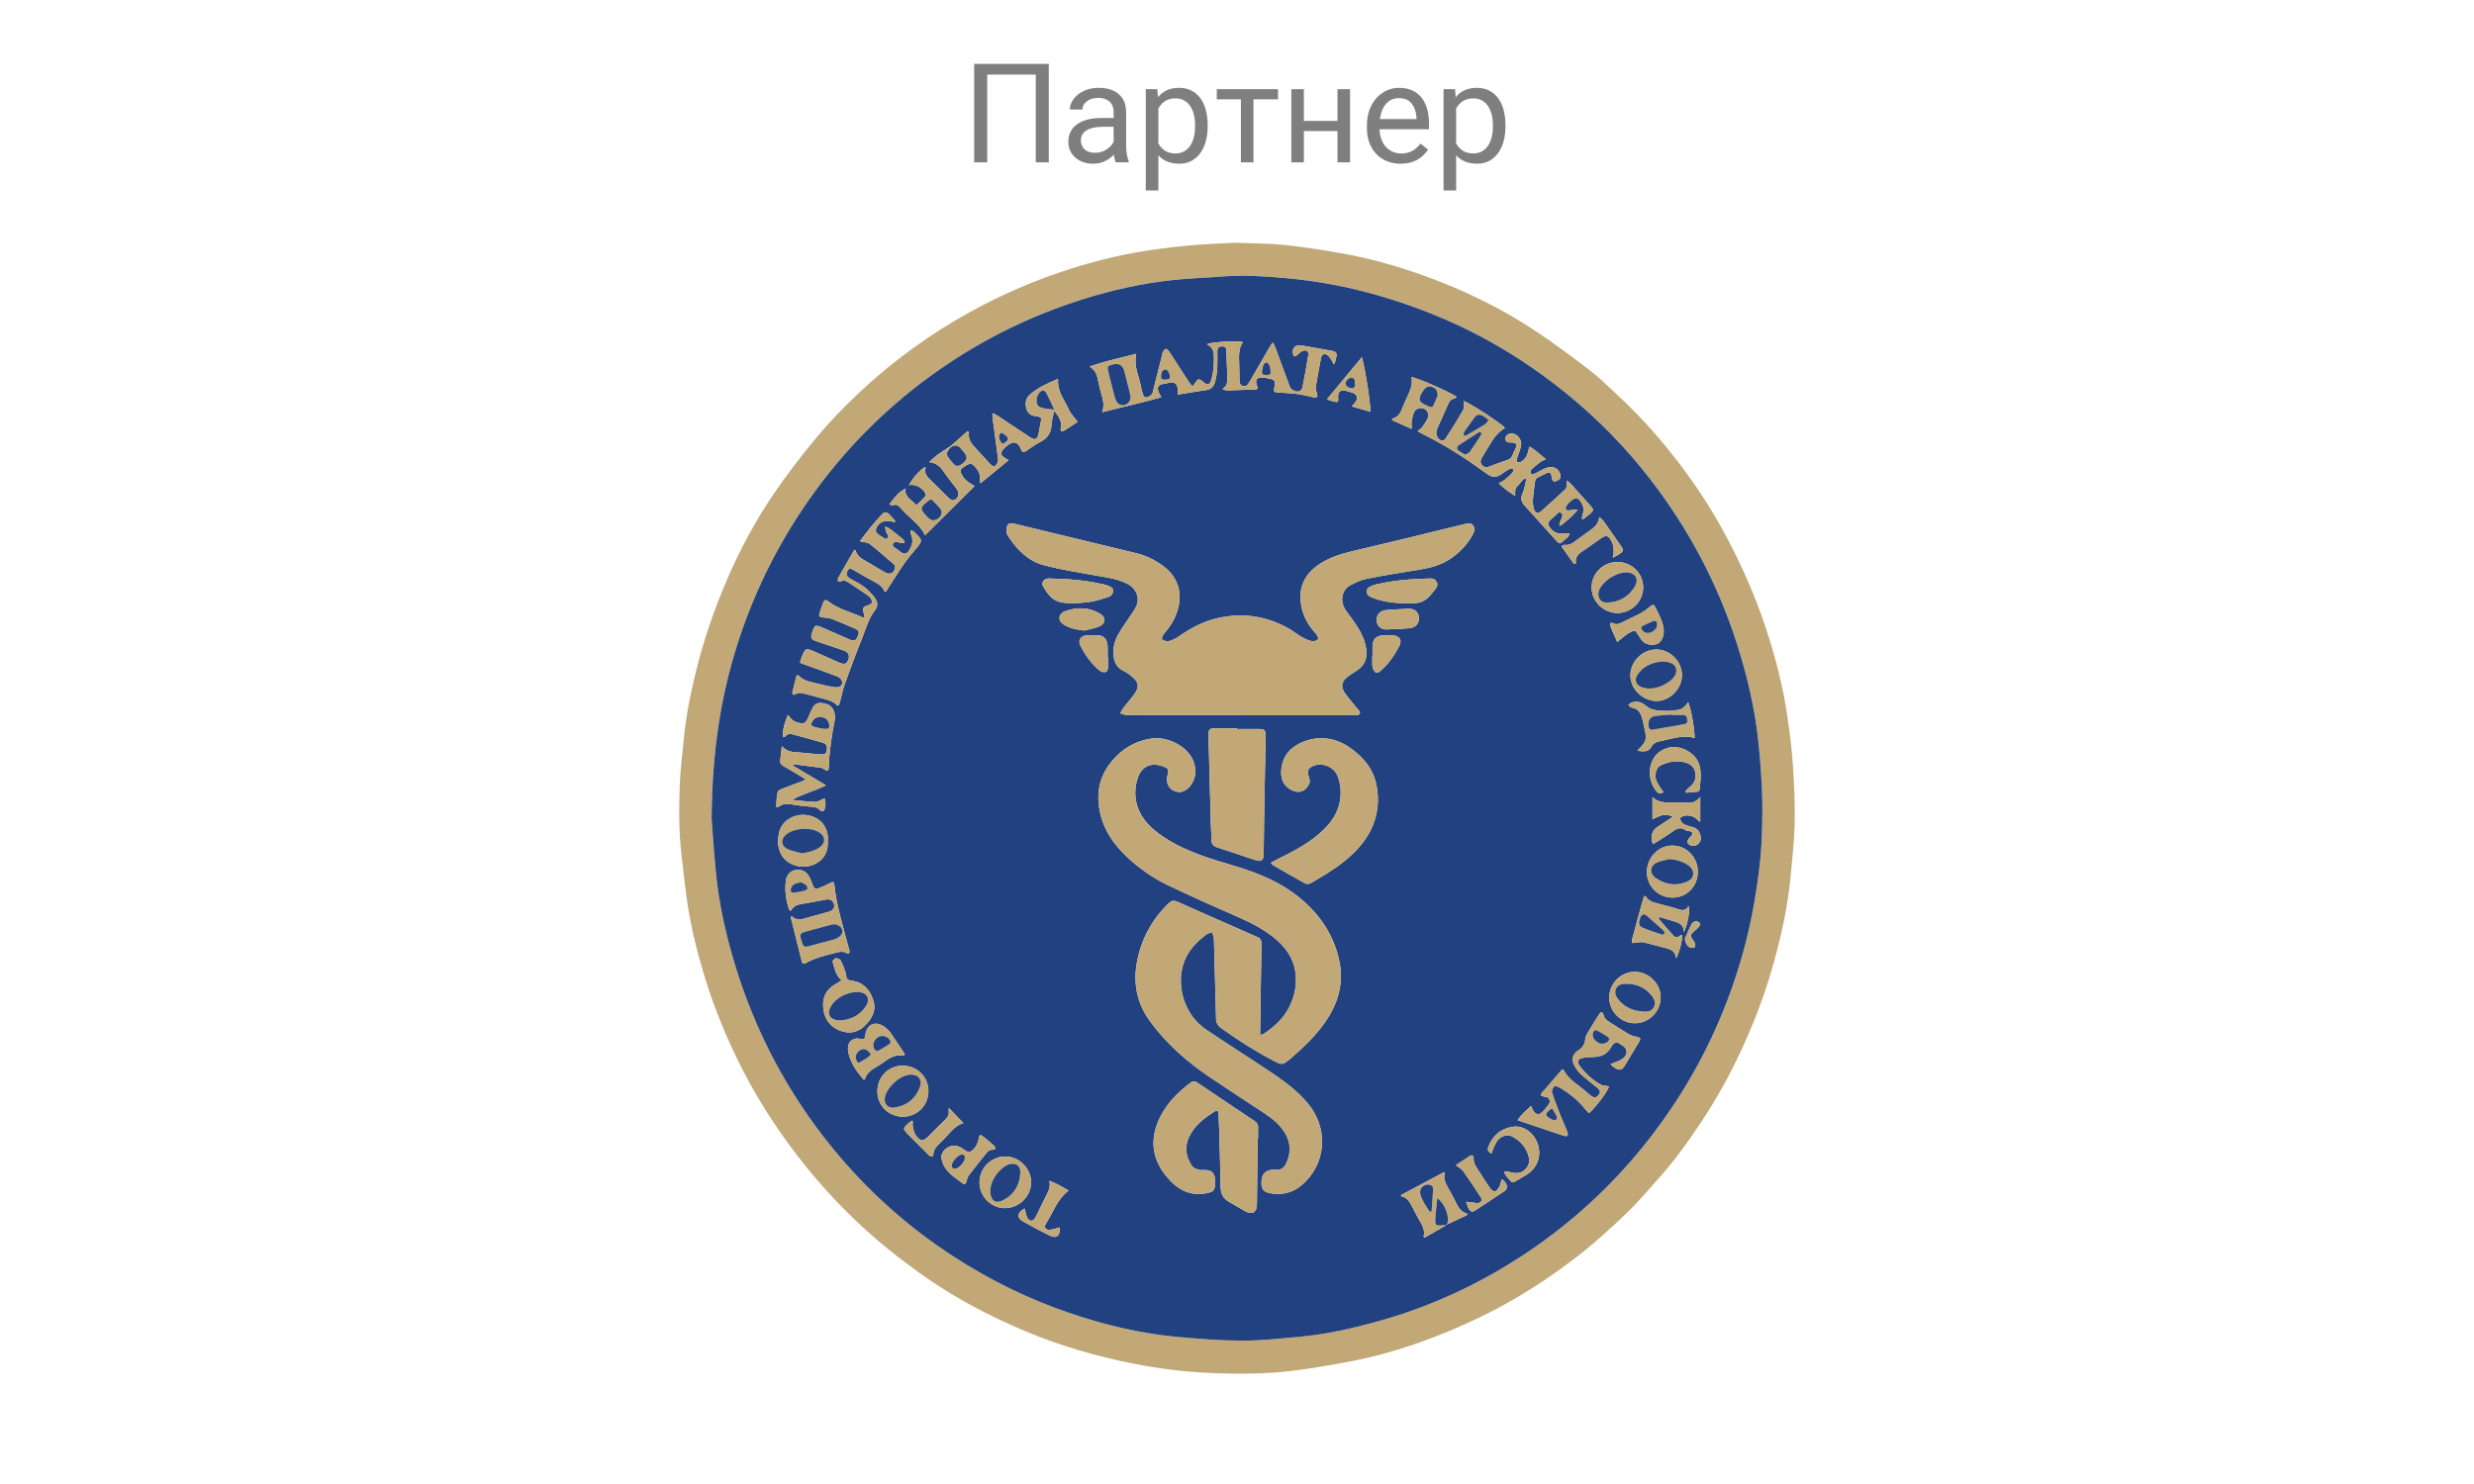 <?xml version="1.0" encoding="UTF-8"?> <svg xmlns="http://www.w3.org/2000/svg" id="txt" viewBox="0 0 250 150"><defs><style> .cls-1 { fill: #c1a876; } .cls-1, .cls-2, .cls-3 { stroke-width: 0px; } .cls-2 { fill: #000; } .cls-3 { fill: #214181; } .cls-4 { opacity: .5; } </style></defs><g class="cls-4"><path class="cls-2" d="M105.978,6.458v9.953h-1.312V7.538h-4.908v8.873h-1.319V6.458h7.54Z"></path><path class="cls-2" d="M112.753,11.927l.014.889h-1.278c-.36,0-.681.028-.964.085-.283.058-.52.143-.711.257-.191.113-.337.256-.438.427s-.15.37-.15.599c0,.232.052.444.157.636s.263.343.475.454c.212.112.473.168.783.168.387,0,.729-.082,1.025-.246s.532-.365.708-.602c.175-.237.27-.468.284-.69l.54.608c-.032.191-.119.403-.26.636s-.329.454-.564.666-.513.388-.834.526c-.321.14-.683.209-1.083.209-.501,0-.94-.099-1.316-.294-.376-.196-.667-.459-.875-.79-.208-.33-.311-.7-.311-1.11,0-.396.078-.746.232-1.05.155-.303.378-.556.67-.759.292-.202.643-.356,1.053-.461.41-.105.868-.157,1.374-.157h1.47ZM112.534,15.146v-3.808c0-.292-.058-.546-.174-.763-.116-.216-.291-.384-.523-.502-.232-.119-.52-.178-.861-.178-.319,0-.598.055-.837.164s-.426.253-.561.431-.202.369-.202.574h-1.265c0-.265.068-.526.205-.786s.334-.496.591-.708.567-.38.93-.506c.362-.125.767-.188,1.213-.188.538,0,1.013.091,1.425.273.413.182.736.457.971.823.235.367.352.826.352,1.378v3.445c0,.246.021.508.065.786.043.277.108.517.195.718v.109h-1.319c-.064-.146-.114-.341-.15-.585-.037-.243-.055-.471-.055-.68Z"></path><path class="cls-2" d="M117.053,10.436v8.818h-1.271v-10.24h1.162l.109,1.422ZM122.036,12.651v.144c0,.537-.064,1.035-.191,1.493s-.313.855-.557,1.193c-.244.337-.543.599-.899.786-.355.187-.763.28-1.224.28-.469,0-.884-.078-1.244-.232-.36-.155-.666-.381-.916-.677-.25-.297-.45-.652-.598-1.066-.148-.415-.25-.882-.304-1.401v-.766c.055-.547.157-1.037.308-1.47.15-.434.35-.804.598-1.111s.55-.542.906-.704c.355-.161.766-.242,1.23-.242s.877.09,1.237.27c.36.181.663.437.909.77.246.332.432.73.557,1.192.125.463.188.977.188,1.542ZM120.765,12.795v-.144c0-.369-.039-.717-.116-1.043-.078-.325-.197-.612-.359-.861-.162-.248-.368-.444-.619-.588s-.549-.215-.896-.215c-.319,0-.596.055-.831.164s-.434.256-.598.44-.297.395-.4.629c-.103.235-.179.478-.229.729v1.771c.091.318.219.618.383.898s.383.506.656.677.618.257,1.032.257c.342,0,.637-.072.885-.216s.454-.341.615-.591c.162-.251.281-.539.359-.865.078-.325.116-.673.116-1.042Z"></path><path class="cls-2" d="M129.146,9.015v1.025h-6.187v-1.025h6.187ZM126.664,9.015v7.396h-1.271v-7.396h1.271Z"></path><path class="cls-2" d="M131.756,9.015v7.396h-1.265v-7.396h1.265ZM135.4,12.221v1.025h-3.91v-1.025h3.91ZM136.425,9.015v7.396h-1.271v-7.396h1.271Z"></path><path class="cls-2" d="M141.526,16.548c-.515,0-.98-.088-1.398-.264-.416-.175-.774-.423-1.072-.741-.299-.319-.528-.697-.688-1.135s-.239-.916-.239-1.436v-.287c0-.602.089-1.139.267-1.61s.419-.871.725-1.199.651-.577,1.039-.745c.388-.169.788-.253,1.203-.253.528,0,.985.091,1.371.273.385.182.7.437.946.762.246.326.429.709.547,1.148.118.44.178.92.178,1.439v.567h-5.523v-1.032h4.259v-.096c-.019-.328-.086-.647-.201-.957-.117-.311-.3-.565-.551-.766-.251-.201-.593-.301-1.025-.301-.287,0-.552.061-.793.181-.241.121-.449.3-.622.537-.173.236-.308.526-.403.868s-.144.735-.144,1.183v.287c0,.351.049.68.147.987.098.308.241.578.43.811.189.232.42.414.691.547.271.132.579.198.926.198.446,0,.825-.092,1.135-.273.31-.183.581-.427.813-.731l.766.608c-.159.241-.362.472-.608.69s-.548.396-.906.533c-.357.137-.78.205-1.268.205Z"></path><path class="cls-2" d="M147.145,10.436v8.818h-1.271v-10.24h1.162l.109,1.422ZM152.128,12.651v.144c0,.537-.063,1.035-.191,1.493s-.313.855-.558,1.193c-.243.337-.543.599-.898.786-.355.187-.764.28-1.224.28-.47,0-.884-.078-1.244-.232-.36-.155-.665-.381-.916-.677-.251-.297-.45-.652-.599-1.066-.147-.415-.249-.882-.304-1.401v-.766c.055-.547.157-1.037.308-1.47.15-.434.35-.804.598-1.111.249-.308.551-.542.906-.704.355-.161.766-.242,1.23-.242s.877.09,1.237.27c.36.181.663.437.909.77.246.332.432.73.557,1.192.126.463.188.977.188,1.542ZM150.857,12.795v-.144c0-.369-.039-.717-.116-1.043-.077-.325-.197-.612-.359-.861-.161-.248-.367-.444-.618-.588s-.549-.215-.896-.215c-.319,0-.596.055-.83.164-.235.109-.435.256-.599.44s-.298.395-.399.629c-.104.235-.18.478-.229.729v1.771c.091.318.219.618.383.898s.383.506.656.677.617.257,1.032.257c.342,0,.637-.072.885-.216.249-.144.454-.341.615-.591.162-.251.282-.539.359-.865.077-.325.116-.673.116-1.042Z"></path></g><g><path class="cls-1" d="M124.835,24.536c1.855.076,3.425.061,4.977.224,1.916.2,3.824.51,5.724.84,2.934.509,5.788,1.332,8.586,2.348,3.881,1.409,7.575,3.208,11.013,5.492,1.904,1.265,3.743,2.632,5.558,4.021.972.744,1.841,1.625,2.743,2.459,1.848,1.709,3.559,3.55,5.14,5.505,1.967,2.434,3.747,5.003,5.28,7.736,1.899,3.385,3.472,6.915,4.678,10.606.924,2.83,1.657,5.708,2.081,8.656.23,1.597.443,3.202.552,4.811.132,1.947.224,3.904.19,5.854-.031,1.779-.234,3.557-.396,5.332-.301,3.285-1.02,6.491-1.939,9.65-.697,2.393-1.566,4.728-2.575,7.01-1.268,2.866-2.741,5.623-4.473,8.233-1.337,2.015-2.74,3.987-4.361,5.791-.908,1.01-1.785,2.051-2.738,3.017-.98.993-2.018,1.931-3.06,2.859-1.795,1.598-3.709,3.046-5.703,4.386-2.243,1.509-4.587,2.848-7.031,4-3.998,1.884-8.137,3.371-12.484,4.216-1.983.386-3.98.726-5.984.973-2.776.343-5.576.345-8.365.219-2.595-.117-5.175-.436-7.731-.942-3.785-.749-7.471-1.824-11.021-3.326-3.433-1.453-6.735-3.17-9.803-5.298-2.617-1.815-5.104-3.792-7.404-6.009-2.785-2.683-5.268-5.61-7.469-8.787-1.402-2.023-2.669-4.124-3.792-6.311-1.592-3.101-2.905-6.32-3.908-9.66-.711-2.367-1.305-4.765-1.667-7.212-.236-1.596-.389-3.204-.583-4.807-.285-2.356-.258-4.722-.177-7.084.053-1.537.259-3.07.402-4.604.217-2.335.685-4.627,1.241-6.899.774-3.166,1.84-6.234,3.125-9.231,1.303-3.039,2.867-5.937,4.714-8.669,1.248-1.846,2.622-3.613,4.027-5.344,1.053-1.298,2.2-2.53,3.386-3.71,3.3-3.282,6.949-6.13,10.958-8.497,3.307-1.953,6.774-3.567,10.418-4.807,2.502-.851,5.042-1.55,7.637-2.024,1.768-.323,3.558-.547,5.348-.722,1.719-.168,3.451-.214,4.889-.297ZM71.907,82.72c.087,1.11.223,3.302.439,5.486.308,3.119.984,6.17,1.886,9.168,2.065,6.861,5.355,13.087,9.878,18.638,3.519,4.319,7.629,8,12.315,11.032,3.644,2.358,7.51,4.258,11.618,5.654,3.53,1.2,7.141,2.077,10.859,2.421,2.203.204,4.417.379,6.627.385,1.929.005,3.862-.215,5.788-.389,2.562-.231,5.065-.788,7.545-1.459,5.937-1.606,11.406-4.209,16.432-7.739,4.281-3.008,8.038-6.577,11.269-10.699,3.1-3.954,5.611-8.252,7.509-12.901,1.473-3.61,2.554-7.338,3.215-11.188.384-2.241.677-4.491.752-6.762.052-1.58.079-3.167.001-4.745-.097-1.95-.241-3.904-.5-5.838-.351-2.619-.953-5.194-1.713-7.728-1.789-5.961-4.529-11.451-8.202-16.472-2.386-3.261-5.107-6.214-8.178-8.847-2.967-2.544-6.157-4.763-9.599-6.61-3.339-1.792-6.845-3.178-10.483-4.241-3.08-.9-6.222-1.487-9.409-1.774-2.129-.191-4.27-.335-6.415-.169-1.669.13-3.345.181-5.008.358-3.095.33-6.128,1.008-9.094,1.938-5.239,1.644-10.117,4.041-14.62,7.196-4.805,3.367-8.943,7.42-12.403,12.148-3.434,4.693-6.059,9.809-7.844,15.356-1.748,5.43-2.605,10.995-2.665,17.777Z"></path><path class="cls-3" d="M71.907,82.72c.06-6.782.917-12.347,2.665-17.777,1.785-5.547,4.41-10.663,7.844-15.356,3.46-4.729,7.598-8.781,12.403-12.148,4.503-3.155,9.381-5.552,14.62-7.196,2.965-.931,5.998-1.608,9.094-1.938,1.663-.177,3.34-.229,5.008-.358,2.145-.167,4.286-.022,6.415.169,3.188.287,6.329.874,9.409,1.774,3.638,1.063,7.144,2.449,10.483,4.241,3.442,1.847,6.632,4.066,9.599,6.61,3.071,2.633,5.792,5.586,8.178,8.847,3.673,5.02,6.413,10.511,8.202,16.472.761,2.534,1.362,5.109,1.713,7.728.259,1.934.403,3.888.5,5.838.079,1.578.051,3.165-.001,4.745-.074,2.271-.367,4.521-.752,6.762-.66,3.85-1.741,7.578-3.215,11.188-1.897,4.649-4.409,8.947-7.509,12.901-3.231,4.121-6.988,7.691-11.269,10.699-5.026,3.531-10.495,6.134-16.432,7.739-2.48.671-4.983,1.227-7.545,1.459-1.926.174-3.859.394-5.788.389-2.21-.006-4.424-.181-6.627-.385-3.718-.344-7.329-1.221-10.859-2.421-4.108-1.396-7.974-3.296-11.618-5.654-4.686-3.032-8.796-6.713-12.315-11.032-4.523-5.551-7.813-11.777-9.878-18.638-.902-2.998-1.578-6.049-1.886-9.168-.216-2.184-.352-4.376-.439-5.486ZM91.81,49.104c.044-.03.088-.06.131-.091.594-.078,1.325.322,1.583.877.034.073.047.207.004.254-.259.289-.533.566-.814.834-.036.035-.171.03-.206-.007-.416-.446-1.08-.73-1.005-1.504.017-.034.033-.067.05-.101-.031.019-.063.038-.094.057-.702.321-1.111.922-1.587,1.565.181.045.279.106.346.081.341-.129.574.018.779.267.796.965,1.949,1.606,2.476,2.774,1.675-1.666,3.33-3.312,5.005-4.979-.108-.066-.231-.144-.357-.216-.45-.257-.795-.619-1.006-1.089-.055-.122-.044-.365.039-.439.218-.196.479-.359.749-.475.119-.051.355-.01.444.081.391.402.771.824.659,1.463-.016.092.036.195.077.393.975-.801,1.884-1.548,2.838-2.332-.183-.114-.288-.182-.395-.246-.387-.23-.459-.459-.18-.811.18-.227.417-.429.666-.578.469-.282.789-.172,1.058.309.045.081.085.166.119.253.11.283.266.306.513.136.46-.316.916-.648,1.41-.902.73-.374,1.114-.913,1.145-1.748.016-.443.166-.88.274-1.411.462.582.815,1.064.662,1.754-.067.302.083.407.33.258.473-.286.929-.599,1.375-.889-.325-.442-.7-.804-.897-1.246-.435-.978-1.193-1.851-1.074-3.027-.035-.015-.077-.049-.099-.04-.971.426-1.945.836-2.753,1.56-.464.415-.489.897-.352,1.423.129.494.504.711.992.762.074.008.146.027.22.039.224.036.318.144.265.386-.091.418-.149.843-.236,1.262-.145.696-.356.783-.939.396-1.055-.7-2.107-1.405-3.163-2.103-.159-.105-.337-.179-.567-.299,0,.205-.012.312.002.415.177,1.347.36,2.692.536,4.039.021.163.053.35-.003.493-.069.176-.201.358-.357.454-.064.039-.29-.116-.395-.227-.499-.528-.973-1.079-1.471-1.607-.43-.456-.817-.919-.685-1.611.003-.018-.048-.047-.144-.134-.54.479-1.09.966-1.64,1.453-.111.078-.222.156-.332.234-.66.424-1.335.827-1.897,1.449.679.068,1.1.429,1.449.951.413.617.901,1.183,1.335,1.786.255.355.195.761-.102,1.002-.241.197-.467.147-.815-.197-.569-.562-1.12-1.143-1.705-1.689-.381-.356-.71-.703-.528-1.28.004-.012-.052-.043-.079-.066-.49.27-1.21,1.071-1.564,1.742-.026.049-.051.098-.077.147-.02.024-.039.049-.059.073.017-.027.034-.055.051-.082ZM146.046,123.813c.085-.027.169-.053.254-.08.644-.303,1.288-.605,1.931-.908.008-.053.017-.106.025-.159-.666-.155-.913-.671-1.17-1.188-.24-.483-.495-.958-.762-1.427-.262-.46-.489-.918-.317-1.469.005-.016-.045-.05-.091-.098-1.437.765-2.879,1.532-4.322,2.3-.008.039-.016.077-.024.116.704.14.935.702,1.209,1.229.222.429.446.858.687,1.277.28.485.559.964.386,1.56-.004.014.049.045.129.116.667-.381,1.355-.774,2.041-1.171.02-.012.016-.065.023-.099ZM127.344,104.604c0-.255-.003-.468 0-.68.04-2.814.078-5.627.124-8.441.005-.335-.019-.597-.396-.762-2.663-1.161-5.315-2.346-7.974-3.518-.563-.248-.693-.212-1.134.227-1.649,1.64-2.679,3.608-3.086,5.895-.384,2.16.039,4.146,1.349,5.926,1.666,2.263,3.736,4.094,6.06,5.649,1.796,1.202,3.605,2.383,5.409,3.573.782.516,1.517,1.081,2.044,1.875.687,1.033.767,2.108.237,3.233-.221.469-.531.704-1.093.664-.999-.071-1.464.439-1.409,1.452.028.512.258.778.763.886,1.434.307,2.661-.103,3.671-1.129,2.179-2.213,2.248-5.557.215-7.964-.999-1.182-2.211-2.108-3.479-2.96-2.242-1.506-4.527-2.948-6.767-4.457-2.032-1.369-2.988-4.034-2.366-6.403.37-1.411,1.297-2.406,2.431-3.24.15-.111.362-.138.545-.204.059.187.12.373.176.56.01.034.002.074.003.111.074,2.682.154,5.363.216,8.046.01.434.169.723.523.976,1.639,1.172,3.327,2.26,5.109,3.204,1.054.558,1.066.586,1.959-.182,1.23-1.058,2.4-2.178,3.349-3.507,1.384-1.938,2.023-4.051,1.489-6.431-.579-2.578-1.994-4.629-4.016-6.281-1.865-1.523-4.041-2.429-6.319-3.126-1.228-.376-2.468-.721-3.671-1.167-1.698-.629-3.329-1.398-4.732-2.586-1.629-1.379-2.231-3.25-1.62-5.154.384-1.197,1.306-1.659,2.496-1.251.629.216.695.339.518.976-.154.557.059,1.202.536,1.456.48.256.983.294,1.498-.155.797-.694,1.013-1.829.532-2.916-.617-1.394-2.572-2.393-4.21-2.143-1.663.254-3.003,1.076-4.048,2.374-.872,1.082-1.333,2.341-1.286,3.728.079,2.352,1.189,4.248,2.852,5.818,1.235,1.167,2.633,2.155,4.166,2.891,2.4,1.151,4.835,2.233,7.274,3.3,1.29.565,2.517,1.224,3.596,2.123,1.647,1.372,2.382,3.119,1.97,5.262-.376,1.955-1.574,3.333-3.198,4.387-.055.036-.137.03-.304.062ZM125.266,72.277v.019c3.802,0,7.603 0,11.405-.001.167-0.0.339.015.501-.017.226-.044.322-.191.187-.408-.078-.125-.19-.228-.283-.343-.397-.492-.822-.966-1.183-1.484-.432-.619-.334-1.145.252-1.612.261-.208.541-.397.828-.568.882-.525,1.204-1.203,1.085-2.227-.14-1.199-.783-2.154-1.45-3.102-.236-.335-.505-.649-.712-1.001-.489-.83-.296-1.889.475-2.327.543-.309,1.14-.585,1.747-.708,1.712-.346,3.44-.614,5.165-.895,1.071-.175,2.118-.403,3.058-.985,1.036-.641,1.868-1.477,2.455-2.543.168-.304.316-.664.035-.995-.253-.297-.568-.17-.88-.094-3.668.895-7.333,1.803-11.01,2.662-1.279.299-2.519.644-3.626,1.383-1.547,1.034-2.164,2.461-1.805,4.279.212,1.073.747,1.973,1.489,2.766.124.133.167.343.247.517-.192.087-.403.273-.571.24-.37-.073-.74-.218-1.071-.404-.485-.273-.919-.638-1.404-.911-2.237-1.259-4.612-1.601-7.121-1.046-1.465.324-2.751,1.008-3.964,1.867-.323.229-.712.396-1.095.492-.185.046-.428-.138-.644-.217.08-.19.119-.416.248-.563.635-.725,1.134-1.519,1.396-2.456.486-1.737-.013-3.281-1.447-4.36-.826-.622-1.744-1.072-2.753-1.317-4.104-.994-8.208-1.985-12.312-2.979-.265-.064-.565-.12-.703.15-.105.206-.093.486-.084.731.005.137.096.282.176.404.882,1.343,1.989,2.479,3.565,2.897,1.701.451,3.452.724,5.188,1.037,1.152.208,2.318.32,3.373.909.752.42,1.15,1.261.851,2.075-.12.325-.329.622-.52.916-.435.671-.915,1.315-1.319,2.004-.341.582-.539,1.232-.523,1.92.018.786.233,1.459,1.028,1.832.332.156.637.389.918.63.595.51.675.974.239,1.618-.343.507-.767.958-1.14,1.446-.14.183-.24.396-.358.596.221.058.442.165.663.165,3.802.01,7.603.007,11.405.007ZM127.089,115.101l.04 0c0-.354-.016-.709.005-1.062.019-.334-.096-.569-.383-.744-.334-.204-.653-.431-.978-.649-1.562-1.049-3.124-2.097-4.683-3.149-.24-.162-.449-.302-.75-.078-1.319.981-2.459,2.117-3.17,3.621-.986,2.087-.784,4.061.684,5.852,1.065,1.299,2.374,2.084,4.152,1.696.566-.124.697-.215.776-.778.031-.218.03-.449-.003-.667-.09-.606-.354-.838-.959-.876-.242-.015-.5.035-.722-.036-.248-.079-.546-.208-.676-.41-.696-1.081-.735-2.195-.047-3.311.563-.914,1.388-1.546,2.272-2.111.364-.232.474-.159.494.291.029.688.055,1.377.074,2.066.048,1.751.101,3.501.13,5.252.011.662.281,1.142.845,1.469.548.318,1.092.643,1.645.95.704.391,1.165.127,1.176-.674.03-2.217.052-4.434.077-6.651ZM128.427,87.209c.091.11.124.182.181.215,1.096.634,2.188,1.275,3.299,1.882.141.077.416.037.569-.052,1.774-1.03,3.534-2.082,4.898-3.661,1.589-1.839,2.188-3.961,1.694-6.339-.336-1.618-1.386-2.788-2.7-3.705-1.749-1.221-3.894-1.225-5.561-.09-.703.478-1.114,1.143-1.277,1.959-.233,1.164.112,1.995.98,2.441.74.381,1.387.15,1.762-.593.159-.315.024-.576-.052-.857-.118-.44-.043-.694.261-.878.928-.562,2.272-.124,2.674.885.347.871.406,1.778.218,2.69-.308,1.491-1.272,2.542-2.411,3.453-1.215.972-2.598,1.667-3.987,2.348-.175.086-.343.189-.549.303ZM124.987,73.687c-0-.024-0-.047-0-.071-.764,0-1.528-.008-2.292.003-.444.006-.557.129-.576.568-.006.13.002.261.005.391.078,2.923.156,5.846.236,8.769.014.521.06,1.042.057,1.562-.003.405.192.615.553.73.62.199,1.238.408,1.856.614.671.224,1.34.454,2.013.674.626.205.836.06.855-.579.004-.149.003-.298.005-.447.016-1.341.026-2.683.051-4.024.046-2.514.105-5.027.146-7.541.008-.508-.13-.641-.62-.648-.763-.011-1.526-.003-2.289-.003ZM140.654,42.318c.019.056.038.113.056.169.616.275,1.233.55,1.939.865,0-.34-.032-.577.008-.802.056-.322.116-.66.264-.944.173-.332.666-.439.987-.295.306.138.53.535.396.888-.134.351-.37.667-.59.979-.099.141-.267.233-.468.402.236.131.389.226.551.305,2.316,1.134,4.461,2.543,6.539,4.06q.643.469,1.311.028c.28-.185.55-.387.842-.548.129-.071.303-.059.456-.085-.031.147-.014.338-.101.433-.248.271-.53.514-.817.746-.151.122-.34.197-.575.329.532.537,1.079.914,1.666,1.274-.005-.401-.074-.768.268-1.04.273-.216.361-.636.883-.769-.147.583-.204,1.11-.414,1.568-.249.544-.093.896.273,1.29.937,1.01,1.835,2.056,2.766,3.072.874.953.595.819,1.515.059.099-.082.14-.235.208-.355-.134-.013-.273-.054-.402-.035-.565.084-1.08.022-1.477-.442-.407-.474-.392-.631.089-1.055.112-.098.214-.209.333-.298.181-.135.325-.459.597-.274.286.194.033.472-.008.711-.012.067-.094.12-.115.188-.033.108-.042.224-.061.337.035.021.071.041.106.062.645-.459,1.225-.992,1.753-1.61-.173-.049-.306-.021-.439-.002-.182.027-.366.071-.548.065-.213-.007-.286-.142-.214-.349.121-.348.828-.94,1.073-.897.353.062.773.797.718,1.285-.018.164-.089.321-.126.484-.023.099-.026.203-.038.305.032.028.064.057.096.085.249-.199.507-.389.746-.6.359-.316.36-.403.03-.775-.644-.723-1.29-1.445-1.939-2.163-.104-.115-.232-.208-.459-.409,0,.261.017.38-.004.491-.026.137-.045.31-.135.395-.817.762-1.641,1.517-2.481,2.253-.275.241-.548.191-.67-.148-.115-.318-.156-.683-.137-1.023.035-.629.128-1.256.217-1.881.017-.122.096-.281.195-.339.321-.186.667-.328.999-.496.256-.129.386-.012.456.221.026.087.017.185.033.276.064.352.221.431.545.28.334-.155.429-.391.294-.729-.208-.517-.673-.753-1.223-.608-.179.047-.356.114-.521.196-.266.132-.514.304-.786.421-.133.057-.303.03-.456.041.018-.149-.021-.357.063-.436.318-.303.67-.572,1.021-.838.109-.083.252-.119.472-.218-.572-.461-1.032-.925-1.672-1.279-.049.218-.073.358-.112.495-.126.442-.328.839-.755,1.059-.096.05-.254.048-.351.001-.056-.027-.077-.198-.057-.292.033-.162.117-.313.168-.472.098-.3.22-.597.274-.906.102-.589-.389-1.191-.956-1.213-.308-.012-.636.237-.632.51.005.349.248.417.54.405.056-.002.112.002.167.008.415.048.493.162.345.541-.088.225-.223.434-.294.663-.099.317-.304.478-.611.578-.566.185-1.124.393-1.679.611-.304.119-.591.148-.823-.108-.24-.265-.152-.552.015-.825.33-.54.655-1.084.99-1.621q.555-.89,1.318-1.315c-.412-.483-3.799-2.685-4.195-2.716,0,.29.105.638-.018.857-.555.989-1.164,1.949-1.779,2.903-.205.317-.496.299-.741.01-.274-.323-.266-.675-.099-1.045.376-.831.754-1.662,1.116-2.499.114-.265.288-.421.564-.486.095-.022.181-.08.286-.129-.384-.395-4.181-2.058-4.582-2.025q.122.75-.238,1.536c-.185.406-.361.818-.547,1.224-.264.576-.376,1.27-1.197,1.427ZM86.435,55.577c-.045.016-.089.033-.134.049-.351.609-.702,1.219-1.052,1.828-.186.323-.377.643-.548.973-.045.088-.06.229-.018.31.024.047.206.064.283.026.319-.156.572-.034.831.141.648.438,1.311.854,1.944,1.312.174.126.351.359.373.559.03.274-.24.365-.49.438-.398.115-.467.266-.37.662.04.162.077.325.115.487l-.113.079c-1.168-.552-2.463-.816-3.517-1.629-.315-.243-.429-.212-.572.155-.129.329-.226.671-.347,1.003-.105.289-.013.411.293.436.312.025.64.04.927.148.766.288,1.516.619,2.269.94.483.206.558.376.378.804-.201.477-.377.545-.866.331-.853-.374-1.703-.753-2.558-1.122-.926-.399-.928-.395-1.244.574q-.167.512.356.691c.951.322,1.906.635,2.854.965.518.18.672.53.475.999-.169.401-.404.462-.919.233-.783-.348-1.562-.705-2.348-1.046-1.057-.459-1.059-.453-1.481.652-.167.438-.159.414.271.565,1.122.393,2.239.8,3.351,1.22.4.151.59.477.509.763-.083.294-.36.411-.847.327-.44-.076-.882-.153-1.311-.275-.775-.221-1.634-.241-2.237-.897-.017-.018-.07-.002-.189-.002-.142.55-.305,1.117-.429,1.692-.046.214.105.334.306.204.343-.223.68-.12,1.022-.03.576.15,1.149.309,1.725.459.539.141,1.084.266,1.474.715.014.016.069-.002.134-.006.04-.086.099-.181.127-.283.17-.628.289-1.274.507-1.884.544-1.523,1.106-3.041,1.712-4.539.409-1.01.671-2.087,1.373-2.974.284-.358.235-.841-.052-1.202-.32-.404-.676-.799-1.084-1.108-.456-.346-.994-.582-1.486-.882-.299-.182-.354-.474-.179-.772.188-.319.411-.153.618-.036.666.374,1.318.772,1.993,1.127.468.246.915.491,1.107,1.026.006.018.066.017.15.036.086-.14.177-.296.275-.447.504-.78.991-1.572,1.521-2.334.372-.534.784-1.043,1.212-1.534.853-.981.584-.936-.164-1.753-.079-.086-.242-.095-.366-.14.012.12-.005.253.042.358.192.433.216.862.02,1.297-.372.827-.675.907-1.335.306-.196-.178-.664-.285-.473-.64.161-.299.529-.104.814-.034.11.027.239-.021.36-.035-.059-.121-.088-.279-.182-.358-.442-.37-.9-.723-1.359-1.073-.096-.073-.223-.106-.459-.213.061.269.083.437.139.592.043.12.148.219.189.339.025.074.013.211-.035.247-.074.054-.222.093-.29.054-.29-.165-.582-.34-.831-.559-.088-.077-.117-.309-.074-.435.209-.605.743-.88,1.435-.773.149.023.296.056.445.084.02-.034.039-.068.059-.102-.205-.232-.395-.48-.619-.693-.186-.176-.439-.277-.65-.06-.838.863-1.568,1.814-2.303,2.801.389.099.767.093,1.001.274.825.636,1.603,1.333,2.393,2.013.244.21.204.461.045.704-.196.298-.513.365-.887.157-.504-.281-1-.578-1.49-.882-.591-.367-1.311-.586-1.521-1.401ZM123.559,39.282c.015.035.031.069.046.104.165.026.33.078.494.074.875-.022,1.749-.053,2.623-.09.402-.017.423-.064.268-.473-.176-.468.033-.766.542-.746.203.008.404.062.605.097.701.121.785.244.637.926-.091.419-.046.471.397.501.649.044,1.301.066,1.945.151.55.073,1.09.229,1.637.332.115.022.289.013.351-.057.055-.062 0-.23-.024-.348-.04-.195-.16-.397-.131-.578.161-1.01.345-2.017.545-3.02.068-.341.328-.457.626-.275.173.106.292.312.414.488.086.123.135.272.2.409.044-.006.088-.013.132-.019.06-.244.122-.487.18-.731.078-.328-.08-.493-.388-.548-1.061-.191-2.12-.395-3.184-.567-.605-.098-.953.313-.802.899.055.213.163.285.355.122.183-.155.352-.345.563-.442.413-.192.68-.008.61.433-.169,1.065-.368,2.126-.573,3.184-.053.277-.258.495-.543.475-.215-.015-.444-.143-.619-.281-.117-.092-.16-.287-.218-.443-.479-1.292-.951-2.586-1.431-3.877-.04-.109-.118-.203-.212-.36-.121.179-.209.292-.281.416-.682,1.176-1.362,2.353-2.04,3.531-.153.266-.319.552-.679.457-.365-.096-.351-.434-.357-.736-.009-.447-.021-.894-.024-1.341-.005-.792-.135-1.603.347-2.322.005-.008-.013-.032-.02-.048-.522-.151-3.216-.013-3.575.215.43.253.678.588.689,1.102.019.863-.024,1.712-.277,2.54-.146.477-.375.532-.766.204-.043-.036-.079-.08-.123-.114-.319-.248-.443-.228-.671.098-.093.133-.191.263-.323.443-.132-.156-.236-.256-.315-.374-.249-.371-.491-.747-.733-1.123-.444-.689-.881-1.382-1.335-2.063-.074-.111-.261-.265-.33-.237-.126.051-.215.216-.296.348-.046.075-.041.18-.064.27-.29,1.155-.579,2.311-.872,3.465-.046.18-.072.389-.183.521-.116.138-.313.248-.493.285-.244.05-.356-.14-.409-.362-.048-.199-.126-.392-.158-.593-.179-1.119-.799-2.166-.495-3.442-1.615.406-3.169.76-4.73,1.286.552.321.761.792.849,1.345.041.256.136.504.181.76.139.803.608,1.562.246,2.518,2.046-.531,4.003-.962,5.976-1.513-.114-.225-.184-.355-.247-.488-.229-.484-.06-.793.464-.865.181-.025.363-.059.538-.113.49-.151.858.073.913.58.019.176.003.356.003.615,1.02-.166,1.95-.327,2.884-.465.516-.076.758-.377.89-.861.27-.988.237-1.991.222-2.997-.006-.411.118-.541.458-.551.35-.011.446.093.462.529.03.819.045,1.638.086,2.456.024.489.056.967-.459,1.285ZM162.745,107.571c.165.147.248.244.351.31.587.375.8.321,1.161-.286.305-.512.608-1.025.914-1.536.153-.255.323-.501.466-.762.189-.345.124-.424-.268-.499-.266-.05-.542-.131-.774-.266-.643-.374-1.265-.784-1.897-1.178-.304-.189-.568-.388-.667-.776-.082-.321-.263-.334-.443-.05-.419.66-.825,1.328-1.225,2-.084.141-.155.309-.166.47-.037.545-.272.918-.755,1.212-.539.328-.657.905-.361,1.468.162.309.363.621.617.854.547.501,1.139.953,1.716,1.422.307.249.348.437.14.703-.245.314-.437.349-.757.12-.166-.119-.323-.253-.474-.39-.805-.728-1.831-1.228-2.336-2.266-.01-.02-.067-.018-.132-.032-.06.072-.127.156-.197.238-.531.619-1.063,1.239-1.596,1.856-.06.07-.149.118-.202.192-.072.1-.122.215-.181.324.109.051.215.107.327.149.05.018.112-.001.166.009.363.069.558.396.366.704-.205.327-.457.64-.742.899-.306.277-.676.161-.872-.214-.065-.124-.117-.255-.209-.461-.5.47-.981.845-1.36,1.442,1.626.548,3.155,1.071,4.689,1.576.327.108.47-.053.344-.377-.21-.537-.462-1.058-.673-1.595-.313-.796-.628-1.592-.887-2.406-.056-.178.075-.471.213-.629.061-.07.382.022.541.116,1.032.612,1.963,1.347,2.696,2.312.084.111.206.193.308.287.832-.789,1.963-2.336,1.993-2.708-.284-.056-.605-.046-.844-.181-.852-.481-1.564-1.137-2.141-1.93-.259-.356-.161-.653.272-.744.396-.084.809-.113,1.214-.116.756-.006,1.325-.312,1.711-.961.076-.128.136-.284.249-.365.12-.086.349-.182.432-.127.36.241.873.414.902.91.025.441-.355.714-.724.916-.16.088-.345.128-.517.195-.1.039-.196.087-.387.171ZM80.018,80.854c1.077-.606,2.253-.881,3.452-1.473-1.195-.711-2.275-1.355-3.355-1.998.019-.047.039-.094.058-.14.938.12,1.876.237,2.812.365.103.014.203.084.293.144.355.238.449.212.464-.185.06-1.622.297-3.22.612-4.81.058-.291.003-.64-.107-.92-.225-.573-.747-.742-1.313-.783-.526-.037-.753.328-.939.734-.155.339-.284.692-.466,1.015-.079.142-.268.326-.395.318-.486-.032-.959-.151-1.279-.578-.069-.092-.152-.174-.245-.28-.413,1.019-.582,1.837-.461,2.244.068-.021.163-.02.198-.066.274-.356.615-.262.961-.162.107.031.215.061.322.091.825.227,1.654.442,2.474.686.413.123.531.388.436.832-.07.33-.232.408-.684.362-.592-.061-1.187-.098-1.778-.168-.701-.082-1.462.048-2.07-.679-.062.562-.104.998-.16,1.433-.039.305.097.481.358.621.443.237.872.501,1.304.757.281.167.558.341.936.573-.253.114-.393.186-.54.241-.627.237-1.259.461-1.882.708-.164.065-.398.17-.433.301-.13.489-.127.999-.146,1.563.179-.059.277-.068.346-.117.359-.256.735-.274,1.163-.19.583.115,1.179.167,1.771.226.445.045.897.03,1.211.448.04.054.327.025.343-.021.147-.415.197-.839.035-1.251-.359.148-.645.37-.927.364-.791-.018-1.58-.13-2.37-.206ZM79.993,92.605l-.086.101c.115.462.231.924.346,1.386.243.975.482,1.951.731,2.924.058.226.096.532.465.32.933-.538,1.977-.756,2.999-1.033.36-.098.717-.178,1.084.025.247.136.342-.008.306-.256-.008-.054-.038-.105-.051-.159-.552-2.158-1.254-4.282-1.481-6.514-.035-.345-.218-.242-.43-.133-.375.192-.76.367-1.153.521-.296.116-.491-.011-.597-.317-.103-.298-.214-.598-.366-.872-.306-.552-.807-.768-1.411-.649-.487.096-.86.481-.935,1.057-.129.993.009,1.966.32,2.915.014.042.076.068.174.15.317-.647.933-.67,1.521-.769.66-.112,1.317-.244,1.975-.364.284-.052.56-.068.753.213.285.415.147.838-.378,1-.745.231-1.507.407-2.256.626-.528.155-1.044.307-1.53-.171ZM169.38,96.865c.387-.767.673-1.999.57-2.368-.101.049-.205.082-.289.144-.206.154-.4.108-.549-.057-.5-.55-.986-1.111-1.472-1.673-.024-.027.003-.098.012-.234.523.155,1.016.298,1.506.448.515.158,1.031.32.981,1.116.404-.768.675-2.287.481-2.647-.29.519-.693.43-1.149.274-.562-.192-1.145-.32-1.718-.479-.549-.152-1.136-.238-1.461-.802-.009-.015-.067-.002-.168-.002-.16.57-.326,1.154-.487,1.739-.242.877-.484,1.755-.715,2.635-.029.111.008.24.015.361.119-.012.238-.027.358-.036.252-.02.518-.098.755-.044.797.181,1.582.417,2.376.615.482.12.863.334.955,1.008ZM85.058,99.099c-.289.171-.529.305-.761.451-.932.586-1.238,1.468-1.086,2.504.145.985.689,1.731,1.628,2.105.948.378,1.844.229,2.576-.505.702-.704,1.16-1.53.829-2.563-.342-1.069-1.027-1.814-2.193-1.963-.336-.043-.52-.133-.541-.484-.009-.147-.043-.297-.094-.435-.142-.382-.268-.777-.466-1.129-.075-.134-.338-.237-.501-.221-.12.012-.338.283-.308.368.22.635.273,1.357.918,1.871ZM91.349,106.722c.026-.06.052-.121.078-.181-.48-.72-.951-1.446-1.445-2.155-.146-.209-.34-.398-.545-.551-.966-.723-1.881-.334-2.004.851-.03.291-.131.404-.422.341-.161-.035-.332-.079-.49-.057-.619.085-.933.573-.812,1.29.19,1.123.835,2.009,1.542,2.857.016.019.068.006.134.011.216-.902,1.068-1.165,1.715-1.629.656-.47,1.313-1.007,2.249-.777ZM169.047,82.557c-.592.391-1.103.725-1.611,1.064-.536.357-.707,1.081-.386,1.702.673-.432,1.364-.835,2.006-1.304.423-.309.796-.431,1.255-.114.099.069.248.064.374.095.384.093.433.224.193.526-.069.087-.164.154-.23.243-.208.283-.142.529.172.675.508.235,1.131-.239,1.044-.828-.067-.455-.267-.848-.771-.993-.339-.098-.696-.178-.996-.35-.175-.101-.255-.367-.378-.559.163-.091.317-.237.49-.263.499-.076.962.023,1.322.423.054.06.137.094.281.19v-2.497c-.429.512-.886.631-1.413.569-.313-.036-.633-.005-.948-.03-.813-.064-1.684.216-2.466-.543v2.245c.68-.306,1.268-.681,2.062-.25ZM83.648,85.008c.112-1.479-.835-2.46-2.185-2.625-1.191-.145-2.386.545-2.686,1.616-.177.633-.222,1.291-.018,1.926.094.292.247.589.447.82.75.865,2.125,1.102,3.17.576.964-.485,1.324-1.303,1.271-2.314ZM142.091,60.965c.242,0,.483-.005.725.001.676.017,1.227-.25,1.671-.745.198-.221.385-.453.566-.688.166-.215.272-.449.119-.72-.142-.252-.357-.349-.648-.341-1.841.048-3.673.172-5.47.605-.232.056-.47.133-.672.255-.358.216-.381.612-.066.885.107.093.253.148.389.201,1.089.422,2.225.559,3.385.548ZM108.254,60.998c.746-.062,1.365-.067,1.966-.176.636-.115,1.263-.306,1.875-.517.168-.058.331-.29.387-.475.081-.267-.119-.455-.355-.561-.186-.083-.382-.15-.58-.197-1.803-.424-3.637-.563-5.483-.599-.056-.001-.112-.002-.167.004-.463.057-.71.45-.467.843.393.633.817,1.281,1.581,1.507.436.129.911.128,1.243.17ZM98.98,119.523c.008,1.433,1.192,2.614,2.601,2.591,1.427-.023,2.609-1.199,2.613-2.6.004-1.426-1.219-2.636-2.647-2.619-1.418.017-2.574,1.2-2.566,2.627ZM169.021,90.728c1.436-.007,2.547-1.148,2.543-2.612-.004-1.484-1.151-2.657-2.588-2.646-1.412.011-2.56,1.22-2.557,2.692.003,1.43,1.162,2.572,2.602,2.566ZM165.18,98.229c-1.417.012-2.576,1.196-2.566,2.624.009,1.412,1.205,2.587,2.618,2.574,1.415-.013,2.578-1.194,2.583-2.623.005-1.377-1.233-2.586-2.635-2.574ZM163.444,61.961c1.422 0,2.594-1.165,2.6-2.585.006-1.419-1.162-2.571-2.605-2.569-1.441.002-2.606,1.154-2.604,2.574.003,1.406,1.19,2.58,2.609,2.58ZM169.96,68.27c.017-1.377-1.156-2.588-2.533-2.617-1.419-.03-2.662,1.178-2.673,2.597-.011,1.367,1.225,2.594,2.625,2.607,1.344.012,2.565-1.211,2.582-2.587ZM170.59,70.978c-.113.145-.193.281-.305.381-.145.13-.301.289-.478.337-.801.214-1.619.199-2.437.096-.414-.052-.775-.197-1.097-.488-.398-.359-.888-.465-1.406-.286-.121.042-.213.167-.319.255.11.084.212.226.331.243.671.092.925.576,1.077,1.134.136.501.223,1.015.331,1.523.102.48-.062.877-.382,1.225-.13.141-.259.284-.448.491.66.082,1.159.155,1.474-.496.107-.221.453-.412.717-.458,1.186-.207,2.346-.716,3.586-.342.058-.601-.385-3.161-.644-3.615ZM91.254,112.871c1.443-.009,2.577-1.164,2.563-2.61-.015-1.436-1.177-2.56-2.63-2.543-1.448.017-2.544,1.162-2.526,2.638.018,1.419,1.157,2.524,2.592,2.515ZM95.11,116.998c.08.263.123.546.247.786.427.826,1.213,1.289,1.92,1.829.168.128.305.062.371-.156.068-.227.118-.479.255-.661.56-.742,1.15-1.461,1.73-2.188.177-.222.362-.421.693-.392.088.008.184-.081.276-.125-.047-.093-.071-.211-.144-.276-.348-.308-.705-.607-1.066-.899-.34-.275-.429-.238-.505.219-.073.438-.263.801-.592,1.106-.244.227-.458.262-.735.052-.219-.166-.464-.32-.721-.411-.804-.286-1.673.297-1.729,1.117ZM163.424,64.89c.484-.372.839-.726,1.263-.952.529-.282.563-.232.876.269.089.142.182.281.277.419.326.468.823.59,1.33.532.543-.062.816-.484.923-.995.037-.177.041-.368.022-.549-.088-.836-.508-1.55-.868-2.284-.102-.209-.238-.238-.44-.069-.308.257-.627.513-.978.703-.638.346-1.306.636-1.954.962-.277.139-.531.24-.843.077-.224-.117-.404-.006-.31.246.212.566.473,1.114.702,1.641ZM168.11,80.067c-.112-.147-.21-.254-.285-.375-.164-.268-.355-.53-.464-.82-.205-.543.008-1.296.422-1.497.733-.357,1.501-.53,2.326-.355.594.126,1.059.41,1.197,1.024.138.613-.074,1.133-.577,1.527-.147.115-.273.256-.409.385.023.056.046.111.069.167.393-.03.788-.044,1.177-.103.081-.012.187-.186.196-.292.047-.537.108-1.077.087-1.614-.04-1.053-.542-1.839-1.5-2.307-.914-.447-1.807-.398-2.642.186-1.135.794-1.378,2.78-.272,4.044.167.191.378.217.675.032ZM150.734,116.589c.055-.172.089-.331.156-.474.133-.285.246-.589.434-.834.355-.464,1.01-.654,1.442-.431.886.459,1.497,1.161,1.733,2.143.191.794-.469,1.603-1.286,1.581-.291-.008-.585-.086-.869-.164-.216-.059-.402.004-.293.205.173.32.443.593.7.859.048.05.243.007.34-.047.391-.215.77-.45,1.153-.68,1.106-.665,1.562-1.926,1.138-3.144-.384-1.103-1.421-1.857-2.464-1.719-1.232.163-2.06.869-2.515,2.026-.13.331-.036.529.331.678ZM107.085,124.061c-.358.092-.674.217-.997.245-.415.036-.63-.265-.411-.597.734-1.113,1.111-2.471,2.307-3.358-.624-.388-1.228-.742-1.959-1.001.195.695-.16,1.196-.42,1.725-.139.284-.278.569-.417.853-.189.384-.366.776-.572,1.15-.226.41-.568.417-.803.016-.091-.155-.118-.348-.17-.525-.039-.134-.073-.269-.112-.418-.778.455-.816.933-.114,1.332.874.496,1.766.962,2.666,1.408.683.338,1.075.017,1.003-.83ZM137.617,36.102c-1.215,1.467-2.36,2.849-3.532,4.263.226.073.448.157.677.218.449.119.499.07.457-.407-.049-.562.222-.801.771-.672.234.055.465.127.695.2.434.137.569.542.302.917-.091.128-.207.239-.395.452.686.199,1.276.371,1.872.544.091-.453-.516-4.451-.848-5.515ZM147.116,117.775c.31.251.594.397.759.628.614.86,1.204,1.738,1.769,2.631.191.301.028.552-.331.569-.217.01-.437-.056-.657-.083-.135-.017-.271-.024-.509-.045.119.315.174.55.291.748.139.233.348.314.613.138,1.008-.669,2.026-1.321,3.025-2.002.121-.082.232-.328.198-.458-.07-.266-.208-.534-.53-.701-.081.279-.114.526-.224.731-.105.197-.265.44-.449.493-.13.037-.391-.174-.507-.336-.377-.53-.714-1.088-1.067-1.636-.28-.434-.628-.831-.586-1.411.018-.244-.17-.328-.382-.195-.452.285-.894.586-1.414.929ZM159.036,56.98c.07-.008.14-.017.21-.025-.134-.767.393-1.051.875-1.378.508-.345,1.002-.711,1.505-1.063.702-.49.868-.47,1.267.285.137.26.145.597.173.902.016.173-.048.353-.098.667.267-.139.442-.212.598-.314.526-.345.543-.419.2-.917-.56-.812-1.124-1.622-1.695-2.427-.097-.136-.239-.24-.454-.451-.102.878-.72,1.175-1.229,1.565-.354.272-.734.511-1.083.789-.358.285-.716.528-1.208.463-.085-.011-.183.073-.322.134.441.619.851,1.195,1.262,1.771ZM95.895,112.004c-.016.08-.053.154-.039.217.099.438-.1.737-.406,1.024-.556.522-1.085,1.072-1.625,1.61-.543.541-.797.548-1.269-.073-.177-.233-.239-.565-.311-.863-.044-.183-.008-.386-.008-.58-.039-.021-.078-.041-.117-.062-.147.121-.303.233-.438.366-.424.416-.424.49-.025.903.194.201.393.396.59.594.526.526,1.046,1.058,1.579,1.577.264.257.468.243.485-.028.036-.595.438-.928.811-1.282.739-.702,1.296-1.632,2.235-1.89-.446-.462-.938-.972-1.462-1.513ZM109.569,63.733c.514-.137,1.055-.212,1.535-.426.661-.294.671-.906.049-1.276-1.113-.662-2.291-.68-3.488-.261-.309.108-.578.308-.605.664-.027.359.226.577.508.74.611.354,1.277.492,2.002.559ZM142.045,61.53l.001.02c-.629.032-1.26.055-1.888.103-.198.015-.409.064-.581.159-.396.219-.552.698-.42,1.164.107.377.467.659.937.648.796-.018,1.592-.079,2.387-.126.072-.004.144-.035.215-.057.482-.151.738-.555.679-1.07-.055-.483-.384-.799-.885-.839-.147-.012-.297-.002-.445-.002ZM138.692,66.278h-.015c0,.372-.032.748.013,1.114.024.195.137.428.286.546.215.171.405-.027.578-.177.801-.694,1.37-1.561,1.857-2.486.287-.545.013-1.008-.608-1.045-.371-.022-.744-.018-1.115.001-.622.031-.975.407-.993,1.042-.01.334-.002.669-.002,1.004ZM111.958,66.406c-.009-0-.018-0-.028-0,0-.186.001-.371-0-.557-.002-.204.005-.409-.012-.612-.049-.602-.372-.982-.907-1.017-.425-.027-.856-.025-1.279.015-.544.051-.811.524-.565,1.006.492.966,1.111,1.846,1.954,2.542.136.112.372.186.541.157.251-.044.301-.291.298-.532-.005-.334-.001-.668-.001-1.002ZM170.259,94.893c.05.41.228.766.557.891.13.05.331.031.447-.041.063-.039.053-.27.008-.389-.064-.17-.185-.32-.289-.473-.162-.238-.145-.444.08-.636.212-.18.427-.36.612-.566.082-.091.161-.322.122-.358-.12-.11-.311-.23-.452-.207-.159.027-.352.174-.428.321-.244.472-.441.969-.656,1.456Z"></path><path class="cls-1" d="M127.344,104.604c.167-.033.249-.027.304-.062,1.624-1.055,2.822-2.432,3.198-4.387.412-2.144-.323-3.891-1.97-5.262-1.08-.899-2.306-1.559-3.596-2.123-2.439-1.068-4.874-2.149-7.274-3.3-1.533-.735-2.93-1.724-4.166-2.891-1.663-1.57-2.774-3.466-2.852-5.818-.046-1.387.414-2.645,1.286-3.728,1.045-1.297,2.386-2.119,4.048-2.374,1.637-.25,3.593.748,4.21,2.143.481,1.087.265,2.222-.532,2.916-.515.448-1.018.411-1.498.155-.477-.254-.69-.899-.536-1.456.177-.637.111-.76-.518-.976-1.19-.408-2.112.054-2.496,1.251-.611,1.904-.009,3.775,1.62,5.154,1.403,1.188,3.034,1.957,4.732,2.586,1.203.445,2.443.791,3.671,1.167,2.278.697,4.454,1.602,6.319,3.126,2.023,1.652,3.438,3.703,4.016,6.281.535,2.381-.105,4.493-1.489,6.431-.949,1.329-2.119,2.449-3.349,3.507-.893.768-.905.74-1.959.182-1.782-.943-3.47-2.032-5.109-3.204-.354-.253-.513-.542-.523-.976-.062-2.682-.142-5.364-.216-8.046-.001-.037.007-.077-.003-.111-.056-.187-.117-.374-.176-.56-.183.066-.394.094-.545.204-1.134.833-2.061,1.829-2.431,3.24-.622,2.37.335,5.035,2.366,6.403,2.24,1.509,4.525,2.951,6.767,4.457,1.268.852,2.48,1.778,3.479,2.96,2.033,2.406,1.964,5.751-.215,7.964-1.01,1.026-2.237,1.436-3.671,1.129-.505-.108-.735-.375-.763-.886-.055-1.013.41-1.523,1.409-1.452.561.04.872-.196,1.093-.664.53-1.124.451-2.199-.237-3.233-.528-.793-1.263-1.359-2.044-1.875-1.804-1.19-3.613-2.371-5.409-3.573-2.324-1.555-4.394-3.386-6.06-5.649-1.31-1.78-1.734-3.766-1.349-5.926.407-2.286,1.437-4.255,3.086-5.895.441-.439.571-.475,1.134-.227,2.659,1.171,5.311,2.356,7.974,3.518.378.165.402.426.396.762-.045,2.814-.084,5.627-.124,8.441-.003.213-0.0.425-0.0.68Z"></path><path class="cls-1" d="M125.266,72.277c-3.802,0-7.603.003-11.405-.007-.221-.001-.442-.108-.663-.165.118-.2.218-.413.358-.596.374-.487.797-.939,1.14-1.446.436-.644.355-1.108-.239-1.618-.281-.241-.586-.474-.918-.63-.795-.373-1.01-1.046-1.028-1.832-.016-.688.182-1.338.523-1.92.403-.689.883-1.333,1.319-2.004.191-.295.4-.591.52-.916.299-.814-.099-1.655-.851-2.075-1.055-.588-2.22-.701-3.373-.909-1.736-.313-3.486-.586-5.188-1.037-1.577-.418-2.683-1.554-3.565-2.897-.08-.122-.171-.267-.176-.404-.01-.245-.021-.525.084-.731.138-.27.437-.214.703-.15,4.104.994,8.208,1.985,12.312,2.979,1.01.245,1.928.695,2.753,1.317,1.434,1.08,1.932,2.624,1.447,4.36-.262.936-.761,1.73-1.396,2.456-.129.147-.167.373-.248.563.216.08.459.264.644.217.384-.096.773-.264,1.095-.492,1.214-.86,2.499-1.543,3.964-1.867,2.509-.555,4.885-.214,7.121,1.046.485.273.919.638,1.404.911.331.186.701.331,1.071.404.168.033.379-.153.571-.24-.08-.174-.122-.384-.247-.517-.742-.793-1.277-1.693-1.489-2.766-.359-1.818.257-3.245,1.805-4.279,1.107-.739,2.347-1.084,3.626-1.383,3.677-.859,7.342-1.768,11.01-2.662.312-.076.627-.203.88.094.282.33.133.69-.035.995-.587,1.066-1.419,1.901-2.455,2.543-.941.583-1.987.81-3.058.985-1.725.282-3.453.55-5.165.895-.607.123-1.204.399-1.747.708-.771.438-.963,1.497-.475,2.327.207.351.477.666.712,1.001.666.948,1.31,1.903,1.45,3.102.119,1.025-.203,1.702-1.085,2.227-.287.171-.567.36-.828.568-.586.468-.684.993-.252,1.612.361.518.785.991,1.183,1.484.093.116.205.219.283.343.135.216.039.363-.187.408-.162.032-.334.017-.501.017-3.802.001-7.603.001-11.405.001v-.019Z"></path><path class="cls-1" d="M127.089,115.101c-.025,2.217-.046,4.434-.077,6.651-.011.801-.472,1.065-1.176.674-.554-.307-1.097-.632-1.645-.95-.564-.327-.835-.807-.845-1.469-.029-1.751-.083-3.502-.13-5.252-.019-.689-.044-1.377-.074-2.066-.019-.45-.13-.523-.494-.291-.884.565-1.709,1.197-2.272,2.111-.688,1.116-.649,2.23.047,3.311.13.202.429.331.676.41.221.071.48.021.722.036.605.038.869.271.959.876.032.218.033.449.003.667-.079.563-.21.655-.776.778-1.778.388-3.086-.397-4.152-1.696-1.469-1.791-1.671-3.765-.684-5.852.711-1.505,1.851-2.641,3.17-3.621.301-.224.509-.084.75.078,1.56,1.052,3.122,2.1,4.683,3.149.325.218.644.445.978.649.287.175.402.41.383.744-.02.353-.005.708-.005,1.062l-.04-0Z"></path><path class="cls-1" d="M128.427,87.209c.206-.114.373-.217.549-.303,1.389-.68,2.772-1.376,3.987-2.348,1.14-.911,2.103-1.962,2.411-3.453.188-.912.129-1.819-.218-2.69-.402-1.01-1.746-1.447-2.674-.885-.304.184-.38.439-.261.878.076.281.211.542.052.857-.375.743-1.022.974-1.762.593-.868-.447-1.214-1.277-.98-2.441.163-.816.575-1.481,1.277-1.959,1.667-1.135,3.812-1.131,5.561.09,1.314.917,2.364,2.088,2.7,3.705.494,2.378-.106,4.5-1.694,6.339-1.364,1.579-3.124,2.631-4.898,3.661-.153.089-.427.129-.569.052-1.111-.607-2.203-1.247-3.299-1.882-.057-.033-.09-.105-.181-.215Z"></path><path class="cls-1" d="M124.987,73.687c.763,0,1.526-.008,2.289.003.49.007.628.14.62.648-.042,2.514-.1,5.027-.146,7.541-.024,1.341-.034,2.683-.051,4.024-.002.149-.001.298-.005.447-.019.638-.229.783-.855.579-.672-.22-1.342-.45-2.013-.674-.618-.206-1.235-.415-1.856-.614-.361-.116-.556-.325-.553-.73.003-.521-.042-1.041-.057-1.562-.08-2.923-.158-5.846-.236-8.769-.003-.13-.011-.261-.005-.391.019-.439.132-.562.576-.568.764-.011,1.528-.003,2.292-.003 0.0.024 0.0.047 0.0.071Z"></path><path class="cls-1" d="M140.654,42.318c.821-.157.932-.851,1.197-1.427.186-.406.361-.817.547-1.224q.358-.786.238-1.536c.401-.033,4.198,1.63,4.582,2.025-.104.048-.191.106-.286.129-.276.065-.449.222-.564.486-.362.837-.74,1.668-1.116,2.499-.167.37-.175.722.099,1.045.245.289.536.308.741-.01.615-.954,1.224-1.914,1.779-2.903.123-.22.018-.567.018-.857.396.031,3.783,2.234,4.195,2.716q-.761.426-1.318,1.315c-.335.537-.66,1.081-.99,1.621-.167.273-.255.56-.015.825.232.256.518.227.823.108.554-.217,1.113-.425,1.679-.611.307-.101.512-.261.611-.578.072-.229.207-.438.294-.663.148-.379.07-.493-.345-.541-.055-.006-.112-.011-.167-.008-.292.012-.535-.056-.54-.405-.004-.273.323-.522.632-.51.567.023,1.059.624.956,1.213-.054.309-.176.606-.274.906-.052.159-.135.31-.168.472-.019.094.001.265.057.292.097.047.255.048.351-.001.428-.22.629-.617.755-1.059.039-.136.063-.276.112-.495.64.354,1.1.817,1.672,1.279-.219.099-.363.135-.472.218-.351.267-.703.535-1.021.838-.084.08-.045.287-.063.436.153-.011.323.017.456-.041.272-.117.52-.289.786-.421.166-.082.342-.149.521-.196.549-.146,1.015.091,1.223.608.136.337.041.573-.294.729-.325.151-.482.071-.545-.28-.016-.091-.007-.188-.033-.276-.069-.233-.199-.35-.456-.221-.332.168-.678.31-.999.496-.099.057-.178.216-.195.339-.089.625-.182,1.252-.217,1.881-.019.34.022.705.137,1.023.122.338.395.389.67.148.84-.736,1.664-1.491,2.481-2.253.09-.084.109-.258.135-.395.021-.111.004-.23.004-.491.227.201.355.294.459.409.65.718,1.295,1.439,1.939,2.163.331.372.33.459-.03.775-.24.21-.497.4-.746.6-.032-.028-.064-.057-.096-.085.012-.102.015-.205.038-.305.037-.163.108-.32.126-.484.055-.488-.365-1.224-.718-1.285-.245-.043-.952.549-1.073.897-.072.207.001.342.214.349.182.006.366-.038.548-.065.134-.02.266-.047.439.002-.528.618-1.108,1.15-1.753,1.61-.035-.021-.071-.041-.106-.062.019-.113.028-.229.061-.337.021-.068.104-.121.115-.188.041-.239.294-.516.008-.711-.272-.185-.416.139-.597.274-.119.089-.221.2-.333.298-.482.424-.496.581-.089,1.055.397.464.912.526,1.477.442.129-.019.268.022.402.035-.068.12-.109.272-.208.355-.92.76-.641.894-1.515-.059-.931-1.016-1.829-2.062-2.766-3.072-.366-.395-.522-.747-.273-1.29.21-.458.268-.986.414-1.568-.522.133-.61.553-.883.769-.342.271-.273.639-.268,1.04-.587-.36-1.134-.737-1.666-1.274.235-.132.424-.207.575-.329.287-.232.569-.475.817-.746.087-.095.07-.286.101-.433-.153.026-.328.014-.456.085-.293.161-.563.363-.842.548q-.67.443-1.311-.028c-2.078-1.517-4.223-2.926-6.539-4.06-.162-.079-.316-.174-.551-.305.201-.169.369-.261.468-.402.22-.312.456-.628.59-.979.134-.352-.09-.75-.396-.888-.322-.145-.815-.037-.987.295-.148.284-.207.623-.264.944-.039.225-.008.462-.008.802-.706-.315-1.322-.59-1.939-.865-.019-.056-.038-.113-.056-.169ZM145.273,39.989c.004-.506-.208-.775-.57-.886-.352-.108-.62.028-.821.306-.671.928-.572,1.257.482,1.653.069.026.137.08.205.079.081-0.0.212-.022.236-.074.187-.4.353-.809.468-1.079ZM148.08,45.955c.174-.105.353-.155.437-.273.397-.56.772-1.135,1.144-1.712.039-.061.04-.191-.001-.244-.034-.044-.177-.058-.233-.023-.676.423-1.35.85-2.012,1.295-.194.13-.248.363-.056.525.205.172.462.282.721.433ZM150.438,42.462c-.258-.186-.441-.363-.659-.464-.266-.123-.545-.111-.744.162-.36.492-.727.98-1.071,1.483-.067.099-.045.259-.064.391.119-.021.255-.01.353-.067.608-.351,1.211-.711,1.806-1.084.126-.079.208-.227.379-.42Z"></path><path class="cls-1" d="M86.435,55.577c.21.814.931,1.034,1.521,1.401.49.304.986.602,1.49.882.374.208.691.142.887-.157.159-.243.199-.493-.045-.704-.79-.68-1.568-1.377-2.393-2.013-.234-.181-.613-.175-1.001-.274.735-.987,1.465-1.938,2.303-2.801.211-.218.465-.116.65.06.224.212.414.46.619.693-.02.034-.039.068-.059.102-.148-.028-.296-.061-.445-.084-.692-.107-1.226.168-1.435.773-.044.127-.015.358.074.435.25.218.541.393.831.559.068.039.216 0.0.29-.054.049-.036.061-.174.035-.247-.042-.12-.146-.219-.189-.339-.056-.155-.078-.323-.139-.592.236.107.363.139.459.213.459.349.917.702,1.359,1.073.094.079.123.237.182.358-.12.014-.249.062-.36.035-.285-.07-.653-.265-.814.034-.191.355.277.462.473.64.66.601.963.52,1.335-.306.196-.435.172-.864-.02-1.297-.047-.105-.03-.238-.042-.358.124.045.287.054.366.14.748.817,1.017.772.164,1.753-.427.491-.84 1-1.212,1.534-.53.762-1.017,1.554-1.521,2.334-.098.152-.189.307-.275.447-.085-.019-.144-.018-.15-.036-.193-.535-.639-.78-1.107-1.026-.675-.355-1.328-.753-1.993-1.127-.208-.117-.431-.283-.618.036-.176.298-.12.59.179.772.492.3,1.03.537,1.486.882.408.309.763.705,1.084,1.108.287.361.335.844.052,1.202-.702.887-.965,1.964-1.373,2.974-.607,1.499-1.168,3.017-1.712,4.539-.218.61-.337,1.256-.507,1.884-.028.103-.088.197-.127.283-.065.004-.12.023-.134.006-.39-.448-.935-.574-1.474-.715-.576-.151-1.149-.309-1.725-.459-.342-.089-.678-.192-1.022.03-.202.131-.352.01-.306-.204.124-.576.287-1.143.429-1.692.118,0,.172-.016.189.002.603.656,1.462.676,2.237.897.428.122.871.199,1.311.275.487.085.764-.033.847-.327.081-.286-.109-.612-.509-.763-1.112-.42-2.229-.827-3.351-1.22-.43-.151-.438-.127-.271-.565.421-1.105.424-1.11,1.481-.652.786.341,1.565.698,2.348,1.046.515.229.75.167.919-.233.197-.469.043-.819-.475-.999-.948-.331-1.903-.644-2.854-.965q-.524-.177-.356-.691c.317-.969.319-.973,1.244-.574.855.369,1.705.748,2.558,1.122.489.214.665.146.866-.331.18-.428.106-.597-.378-.804-.753-.321-1.503-.653-2.269-.94-.288-.108-.615-.123-.927-.148-.305-.024-.398-.147-.293-.436.121-.332.218-.674.347-1.003.143-.366.257-.398.572-.155,1.054.813,2.349,1.077,3.517,1.629l.113-.079c-.038-.162-.076-.325-.115-.487-.097-.396-.028-.547.37-.662.25-.072.52-.163.49-.438-.022-.201-.199-.433-.373-.559-.633-.458-1.296-.874-1.944-1.312-.258-.175-.511-.297-.831-.141-.077.038-.259.021-.283-.026-.041-.081-.027-.222.018-.31.171-.331.363-.65.548-.973.35-.61.702-1.219,1.052-1.828.045-.016.089-.033.134-.049Z"></path><path class="cls-1" d="M96.133,45.032c.55-.487,1.099-.974,1.64-1.453.096.088.147.116.144.134-.132.692.254,1.155.685,1.611.499.528.973,1.079,1.471,1.607.105.111.331.266.395.227.156-.095.288-.278.357-.454.056-.143.025-.329.003-.493-.175-1.347-.358-2.693-.536-4.039-.014-.103-.002-.209-.002-.415.23.12.409.194.567.299,1.057.698,2.108,1.403,3.163,2.103.583.387.794.3.939-.396.087-.419.145-.844.236-1.262.053-.243-.041-.35-.265-.386-.073-.012-.146-.032-.22-.039-.488-.051-.863-.268-.992-.762-.138-.527-.112-1.008.352-1.423.809-.725,1.783-1.134,2.753-1.56.022-.01.064.025.099.04-.119,1.176.639,2.049,1.074,3.027.197.442.571.805.897,1.246-.445.29-.901.604-1.375.889-.247.149-.397.043-.33-.258.154-.691-.2-1.172-.662-1.754-.108.53-.257.968-.274,1.411-.031.835-.415,1.374-1.145,1.748-.495.254-.951.586-1.41.902-.247.17-.403.147-.513-.136-.034-.087-.073-.172-.119-.253-.269-.481-.589-.591-1.058-.309-.249.15-.486.351-.666.578-.279.352-.207.581.18.811.107.064.212.132.395.246-.954.784-1.863,1.53-2.838,2.332-.041-.198-.093-.302-.077-.393.112-.64-.269-1.061-.659-1.463-.089-.091-.325-.132-.444-.081-.27.116-.531.279-.749.475-.083.074-.093.317-.039.439.21.469.556.831,1.006,1.089.126.072.248.15.357.216-1.675,1.666-3.33,3.313-5.005,4.979-.527-1.168-1.68-1.809-2.476-2.774-.205-.248-.437-.396-.779-.267-.066.025-.165-.035-.346-.081.476-.643.885-1.244,1.587-1.565.014.015.029.03.044.044-.075.774.589,1.058,1.005,1.504.035.037.17.042.206.007.281-.269.555-.545.814-.834.042-.047.029-.182-.004-.254-.258-.556-.989-.955-1.583-.877-.016-.016-.031-.032-.047-.048.354-.67,1.073-1.472,1.564-1.742.028.022.083.053.079.066-.183.577.146.924.528,1.28.584.546,1.136,1.127,1.705,1.689.348.343.574.393.815.197.297-.241.357-.647.102-1.002-.434-.604-.922-1.17-1.335-1.786-.349-.521-.77-.883-1.449-.951.562-.622,1.237-1.025,1.897-1.449.036.037.073.075.109.112-.302.494-.298.58.05,1.027.102.131.2.267.31.39.332.372.552.39.949.088.546-.416.579-.722.131-1.234-.073-.083-.154-.161-.219-.25-.237-.326-.533-.441-.916-.276-.027-.03-.054-.06-.082-.091ZM94.287,52.605c.343-.05.61-.187.775-.493.153-.284.1-.544-.102-.772-.222-.25-.463-.482-.692-.726-.142-.152-.261-.142-.428-.012-.899.703-.914.807-.148,1.631.088.094.186.183.294.252.091.058.202.082.301.12ZM106.528,41.404c-.296-.63-.521-1.155-.787-1.658-.156-.294-.432-.339-.643-.12-.301.313-.402.71-.32,1.132.068.347.38.439.668.501.315.068.641.088,1.081.145ZM101.109,43.753c-.039.095-.131.224-.139.356-.02.364.251.796.432.715.181-.082.376-.239.455-.413.079-.176-.44-.661-.747-.658Z"></path><path class="cls-1" d="M123.559,39.282c.516-.318.484-.796.459-1.285-.041-.818-.055-1.637-.086-2.456-.016-.436-.112-.539-.462-.529-.34.01-.464.14-.458.551.015,1.006.048,2.008-.222,2.997-.132.484-.374.785-.89.861-.934.138-1.864.299-2.884.465,0-.259.016-.439-.003-.615-.055-.507-.423-.731-.913-.58-.174.054-.357.088-.538.113-.524.072-.693.381-.464.865.063.133.133.263.247.488-1.973.551-3.93.982-5.976,1.513.362-.956-.106-1.714-.246-2.518-.044-.256-.14-.504-.181-.76-.087-.553-.297-1.024-.849-1.345,1.561-.526,3.115-.88,4.73-1.286-.304,1.276.316,2.323.495,3.442.032.201.11.394.158.593.053.222.165.412.409.362.179-.037.377-.146.493-.285.111-.132.137-.341.183-.521.294-1.154.583-2.31.872-3.465.023-.09.018-.195.064-.27.081-.132.17-.297.296-.348.069-.028.256.126.33.237.454.682.891,1.375,1.335,2.063.242.376.484.752.733,1.123.079.117.182.218.315.374.132-.18.23-.31.323-.443.228-.326.352-.346.671-.098.044.034.08.078.123.114.391.327.62.273.766-.204.253-.828.296-1.678.277-2.54-.011-.514-.259-.85-.689-1.102.36-.228,3.053-.366,3.575-.215.007.016.026.04.02.048-.483.719-.353,1.531-.347,2.322.003.447.015.894.024,1.341.006.302-.008.64.357.736.36.095.526-.19.679-.457.678-1.178,1.358-2.355,2.04-3.531.071-.123.159-.237.281-.416.094.157.171.252.212.36.48,1.291.952,2.585,1.431,3.877.058.156.101.351.218.443.175.138.404.266.619.281.285.02.49-.198.543-.475.205-1.059.405-2.119.573-3.184.07-.441-.197-.625-.61-.433-.211.098-.381.288-.563.442-.193.163-.3.091-.355-.122-.151-.586.197-.997.802-.899,1.064.172,2.123.376,3.184.567.308.056.466.22.388.548-.058.244-.12.487-.18.731-.044.006-.088.013-.132.019-.066-.137-.115-.286-.2-.409-.122-.176-.241-.382-.414-.488-.297-.183-.558-.066-.626.275-.2,1.003-.384,2.01-.545,3.02-.029.181.091.383.131.578.024.118.078.287.024.348-.062.07-.236.079-.351.057-.547-.103-1.086-.259-1.637-.332-.644-.085-1.296-.107-1.945-.151-.442-.03-.487-.082-.397-.501.148-.682.064-.804-.637-.926-.201-.035-.402-.089-.605-.097-.509-.02-.719.278-.542.746.154.41.134.456-.268.473-.874.037-1.749.068-2.623.09-.164.004-.329-.048-.494-.074-.015-.035-.031-.069-.046-.104ZM114.248,40.104c-.036-.172-.075-.392-.129-.607-.162-.648-.333-1.293-.496-1.941q-.247-.983-1.213-.708c-.511.145-.545.205-.409.753.202.81.403,1.619.613,2.427.046.178.105.359.194.518.19.34.509.476.84.388.354-.094.592-.405.6-.83ZM128.387,37.543c.002-.451-.181-.868-.381-.898-.22-.033-.403.28-.465.794-.002.018-.005.037-.008.055-.049.287.067.414.363.404.267-.009.557.039.491-.355ZM117.748,38.363c.257.007.498.014.461-.362-.036-.365-.236-.664-.471-.652-.246.012-.405.307-.415.688-.009.334.184.353.425.325Z"></path><path class="cls-1" d="M162.745,107.571c.19-.085.287-.133.387-.171.172-.067.357-.107.517-.195.369-.202.749-.474.724-.916-.028-.497-.541-.67-.902-.91-.083-.056-.313.041-.432.127-.112.081-.173.238-.249.365-.387.649-.955.954-1.711.961-.406.003-.819.032-1.214.116-.433.091-.531.388-.272.744.577.793,1.289,1.449,2.141,1.93.239.135.56.125.844.181-.03.372-1.161,1.919-1.993,2.708-.102-.093-.223-.176-.308-.287-.733-.965-1.664-1.699-2.696-2.312-.158-.094-.48-.186-.541-.116-.138.158-.27.451-.213.629.259.814.574,1.61.887,2.406.211.537.463,1.058.673,1.595.126.324-.017.485-.344.377-1.534-.505-3.063-1.028-4.689-1.576.379-.597.86-.972,1.36-1.442.093.206.144.337.209.461.196.375.566.491.872.214.286-.259.537-.571.742-.899.193-.307-.003-.634-.366-.704-.054-.01-.117.009-.166-.009-.112-.042-.218-.098-.327-.149.059-.109.11-.224.181-.324.053-.074.142-.122.202-.192.534-.617,1.065-1.237,1.596-1.856.07-.082.137-.166.197-.238.065.015.122.012.132.032.505,1.038,1.532,1.538,2.336,2.266.152.137.308.271.474.39.321.229.513.194.757-.12.207-.266.166-.454-.14-.703-.577-.469-1.169-.921-1.716-1.422-.254-.233-.455-.545-.617-.854-.296-.563-.178-1.14.361-1.468.482-.294.717-.667.755-1.212.011-.16.082-.329.166-.47.399-.672.805-1.34,1.225-2.0.18-.283.361-.27.443.05.099.388.363.587.667.776.632.393,1.254.804,1.897,1.178.232.135.508.215.774.266.392.074.457.153.268.499-.143.261-.313.507-.466.762-.306.511-.609,1.024-.914,1.536-.362.607-.575.661-1.161.286-.103-.066-.186-.163-.351-.31ZM160.947,104.559c-.01.375.236.626.538.824.273.179.696.135.941-.066.251-.206.25-.373-.026-.556-.294-.194-.596-.377-.904-.546-.324-.178-.509-.064-.548.344ZM156.827,112.021c-.774.552-.763.752-.041,1.111.05.025.098.064.15.069.103.01.257.043.301-.009.069-.082.121-.253.08-.339-.131-.275-.307-.529-.491-.832Z"></path><path class="cls-1" d="M80.018,80.854c.79.075,1.579.187,2.37.206.281.006.568-.215.927-.364.162.411.113.835-.035,1.251-.016.046-.302.075-.343.021-.314-.418-.766-.403-1.211-.448-.592-.059-1.188-.111-1.771-.226-.428-.085-.804-.067-1.163.19-.069.049-.167.058-.346.117.019-.565.016-1.074.146-1.563.035-.131.269-.237.433-.301.623-.247,1.255-.471,1.882-.708.146-.055.287-.127.54-.241-.378-.232-.655-.406-.936-.573-.432-.257-.861-.52-1.304-.757-.262-.14-.398-.315-.358-.621.056-.434.098-.87.16-1.433.608.727,1.369.596,2.07.679.591.069,1.186.106,1.778.168.452.047.613-.032.684-.362.095-.444-.023-.709-.436-.832-.82-.244-1.649-.459-2.474-.686-.108-.03-.215-.059-.322-.091-.346-.101-.687-.195-.961.162-.035.046-.13.045-.198.066-.121-.407.048-1.225.461-2.244.093.106.176.188.245.28.321.427.793.547,1.279.578.127.008.316-.176.395-.318.182-.324.31-.676.466-1.015.186-.405.413-.771.939-.734.566.04,1.088.209,1.313.783.11.28.165.629.107.92-.315,1.591-.551,3.188-.612,4.81-.015.397-.108.423-.464.185-.09-.061-.19-.13-.293-.144-.937-.128-1.875-.245-2.812-.365-.019.047-.039.094-.058.14,1.08.643,2.161,1.287,3.355,1.998-1.199.592-2.375.867-3.452,1.473ZM82.939,72.476c-.417-.002-.694.157-.866.48-.159.3-.101.435.229.52.305.078.613.157.924.192.184.021.512.001.538-.079.061-.183.03-.441-.059-.622-.155-.317-.455-.475-.767-.491Z"></path><path class="cls-1" d="M79.993,92.605c.486.477,1.002.325,1.53.171.749-.219,1.511-.395,2.256-.626.525-.163.663-.586.378-1-.193-.281-.469-.265-.753-.213-.659.12-1.315.253-1.975.364-.588.099-1.203.122-1.521.769-.098-.082-.16-.108-.174-.15-.311-.949-.448-1.922-.32-2.915.075-.576.448-.961.935-1.057.604-.119,1.105.097,1.411.649.152.274.263.575.366.872.106.305.301.433.597.317.392-.153.778-.328,1.153-.521.212-.109.395-.211.43.133.226,2.233.929,4.356,1.481,6.514.014.054.044.105.051.159.035.248-.059.392-.306.256-.367-.202-.724-.122-1.084-.025-1.022.277-2.066.495-2.999,1.033-.369.213-.407-.093-.465-.32-.25-.973-.488-1.949-.731-2.924-.115-.462-.231-.924-.346-1.386l.086-.101ZM84.243,93.423c-.158.036-.359.076-.556.129-.664.176-1.326.359-1.99.535-.94.248-.939.262-.643,1.216.103.333.249.452.605.351.856-.244,1.722-.453,2.582-.686.159-.043.315-.116.457-.2.349-.205.493-.533.389-.838-.093-.273-.472-.513-.845-.507ZM80.953,89.178c-.433.07-.807.142-.989.521-.063.131-.074.329-.018.458.03.068.258.083.389.066.311-.041.621-.103.924-.183.128-.034.314-.118.335-.211.026-.11-.066-.291-.163-.377-.146-.128-.342-.199-.478-.274Z"></path><path class="cls-1" d="M169.38,96.865c-.093-.674-.473-.888-.955-1.008-.794-.198-1.578-.435-2.376-.615-.236-.054-.502.024-.755.044-.12.009-.239.024-.358.036-.007-.121-.044-.25-.015-.361.231-.88.473-1.758.715-2.635.161-.585.327-1.169.487-1.739.101,0,.159-.013.168.002.325.564.911.65,1.461.802.573.158,1.156.287,1.718.479.456.156.859.245,1.149-.274.194.361-.078,1.88-.481,2.647.05-.796-.466-.958-.981-1.116-.49-.15-.983-.293-1.506-.448-.009.136-.035.207-.012.234.486.562.972,1.124,1.472,1.673.15.165.343.211.549.057.083-.062.188-.095.289-.144.103.368-.183,1.601-.57,2.368ZM166.165,92.413c-.347.051-.399.297-.472.529-.107.337-.081.673.264.817.651.271,1.326.485,1.995.71.063.021.176-.029.229-.082.035-.035.024-.147-.005-.205-.04-.08-.111-.149-.179-.21-.512-.459-1.025-.917-1.542-1.37-.094-.082-.211-.138-.289-.187Z"></path><path class="cls-1" d="M146.046,123.813c-.007.034-.003.087-.023.099-.686.397-1.375.79-2.041,1.171-.08-.07-.133-.101-.129-.116.172-.596-.107-1.075-.386-1.56-.241-.419-.465-.847-.687-1.277-.273-.528-.504-1.09-1.209-1.229.008-.039.016-.077.024-.116,1.443-.768,2.885-1.535,4.322-2.3.046.048.096.082.091.098-.172.551.055,1.009.317,1.469.267.468.523.944.762,1.427.257.517.503,1.033,1.17,1.188-.008.053-.017.106-.025.159-.644.303-1.288.605-1.931.908-.015-.016-.03-.031-.045-.047.239-.742-.233-2.002-1.014-2.577-.064.643-.136,1.246-.18,1.85-.069.944-.032.973.881.862.037-.004.074-.001.111-.001l-.006-.008ZM144.477,122.486c.062-.012.124-.023.185-.035.057-.784.128-1.568.157-2.354.004-.11-.174-.293-.301-.331-.586-.174-1.154.354-.989.945.183.656.582,1.211.948,1.774Z"></path><path class="cls-1" d="M85.058,99.099c-.645-.514-.698-1.236-.918-1.871-.029-.085.188-.356.308-.368.164-.016.426.087.501.221.198.352.324.747.466,1.129.051.138.085.288.094.435.021.351.205.441.541.484,1.166.149,1.851.894,2.193,1.963.331,1.033-.127,1.86-.829,2.563-.732.734-1.629.883-2.576.505-.938-.374-1.483-1.12-1.628-2.105-.153-1.036.154-1.918,1.086-2.504.232-.146.472-.28.761-.451ZM84.898,103.142c1.012-.064,1.978-.474,2.612-1.462.442-.69.131-1.324-.686-1.395-1.079-.093-2.356.526-2.882,1.476-.423.764-.055,1.37.956,1.381Z"></path><path class="cls-1" d="M91.349,106.722c-.936-.231-1.593.306-2.249.777-.647.464-1.5.728-1.715,1.629-.066-.004-.119.008-.134-.011-.706-.849-1.352-1.735-1.542-2.857-.121-.717.193-1.204.812-1.29.158-.022.33.022.49.057.292.064.392-.05.422-.341.122-1.186,1.038-1.574,2.004-.851.205.154.399.342.545.551.495.709.965,1.435,1.445,2.155-.026.06-.052.121-.078.181ZM88.254,105.595c-.008.459.246.742.547.586.362-.187.703-.415,1.048-.633.173-.109.187-.255.074-.428-.198-.303-.637-.48-.974-.382-.365.106-.689.505-.694.857ZM86.694,107.431c.061-.017.1-.021.131-.039.275-.154.558-.297.82-.472.143-.095.249-.246.372-.371-.142-.138-.265-.306-.429-.406-.288-.175-.573-.105-.819.114-.314.28-.428.687-.075,1.174Z"></path><path class="cls-1" d="M169.047,82.557c-.794-.432-1.382-.056-2.062.25v-2.245c.782.759,1.654.48,2.466.543.315.025.635-.007.948.03.527.061.985-.057,1.413-.569v2.497c-.144-.096-.227-.13-.281-.19-.359-.4-.822-.5-1.322-.423-.173.026-.327.172-.49.263.123.192.202.459.378.559.3.172.657.253.996.35.505.145.704.538.771.993.087.589-.536,1.063-1.044.828-.314-.146-.38-.392-.172-.675.065-.089.16-.156.23-.243.24-.302.191-.432-.193-.526-.126-.031-.275-.026-.374-.095-.459-.318-.832-.195-1.255.114-.642.469-1.334.872-2.006,1.304-.322-.621-.15-1.345.386-1.702.508-.338,1.019-.673,1.611-1.064Z"></path><path class="cls-1" d="M83.648,85.008c.052,1.011-.307,1.828-1.271,2.314-1.045.526-2.419.29-3.17-.576-.2-.231-.353-.528-.447-.82-.205-.636-.159-1.293.018-1.926.299-1.071,1.495-1.762,2.686-1.616,1.35.165,2.297,1.146,2.185,2.625ZM81.032,86.254c.74-.107,1.381-.296,1.814-.62.603-.452.581-1.096-.051-1.495-.899-.567-2.571-.454-3.367.227-.549.469-.513,1.132.139,1.444.455.218.975.3,1.467.443Z"></path><path class="cls-1" d="M142.091,60.965c-1.16.012-2.296-.126-3.385-.548-.136-.053-.282-.108-.389-.201-.315-.273-.292-.67.066-.885.202-.122.44-.199.672-.255,1.797-.433,3.629-.556,5.47-.605.291-.008.506.089.648.341.152.27.047.505-.119.72-.182.235-.368.467-.566.688-.445.495-.995.762-1.671.745-.241-.006-.483-.001-.725-.001Z"></path><path class="cls-1" d="M108.254,60.998c-.332-.042-.806-.041-1.243-.17-.764-.226-1.189-.874-1.581-1.507-.244-.393.004-.786.467-.843.055-.007.112-.005.167-.004,1.846.036,3.68.175,5.483.599.198.047.394.114.58.197.236.106.436.294.355.561-.056.185-.219.417-.387.475-.612.211-1.239.401-1.875.517-.601.109-1.22.114-1.966.176Z"></path><path class="cls-1" d="M98.98,119.523c-.008-1.427,1.148-2.61,2.566-2.627,1.429-.017,2.652,1.193,2.647,2.619-.004,1.401-1.186,2.577-2.613,2.6-1.408.022-2.593-1.158-2.601-2.591ZM100.068,120.199c-.023,1.171.503,1.543,1.353,1.089,1.063-.569,1.623-1.517,1.682-2.718.037-.76-.44-1.089-1.166-.868-.124.038-.249.088-.355.161-.898.614-1.389,1.474-1.513,2.336Z"></path><path class="cls-1" d="M169.021,90.728c-1.44.007-2.598-1.135-2.602-2.566-.004-1.473,1.144-2.682,2.557-2.692,1.437-.011,2.584,1.162,2.588,2.646.004,1.464-1.107,2.605-2.543,2.612ZM168.737,86.828c-.428.111-.881.166-1.277.345-.758.344-.811,1.114-.122,1.583.895.609,1.864.808,2.919.441.409-.142.776-.33.835-.799.061-.491-.256-.801-.633-1.035-.518-.32-1.093-.463-1.721-.536Z"></path><path class="cls-1" d="M165.18,98.229c1.402-.012,2.64,1.198,2.635,2.574-.005,1.429-1.168,2.61-2.583,2.623-1.413.013-2.608-1.162-2.618-2.574-.01-1.427,1.149-2.612,2.566-2.624ZM166.112,102.249c.419.031.805-.047,1.01-.445.211-.41.072-.79-.2-1.137-.713-.914-1.681-1.271-2.798-1.215-.842.042-1.162.792-.658,1.481.653.893,1.577,1.257,2.647,1.317Z"></path><path class="cls-1" d="M163.444,61.961c-1.419-0-2.606-1.174-2.609-2.58-.003-1.42,1.163-2.572,2.604-2.574,1.443-.002,2.611,1.15,2.605,2.569-.006,1.42-1.178,2.585-2.6,2.585ZM164.312,57.855c-1.016.01-2.379.907-2.714,1.786-.261.686.101,1.294.831,1.263,1.183-.05,2.129-.574,2.761-1.608.433-.707.143-1.423-.878-1.442Z"></path><path class="cls-1" d="M169.96,68.27c-.017,1.375-1.238,2.599-2.582,2.587-1.399-.013-2.635-1.24-2.625-2.607.011-1.419,1.254-2.627,2.673-2.597,1.378.029,2.55,1.241,2.533,2.617ZM168.052,66.868c-.85.029-1.75.341-2.318.999-.216.249-.46.562-.43.912.028.33.279.559.573.675.703.277,1.559.118,2.218-.208.552-.273,1.34-.803,1.3-1.512-.04-.701-.782-.848-1.341-.866Z"></path><path class="cls-1" d="M170.59,70.978c.259.454.701,3.015.644,3.615-1.24-.374-2.4.135-3.586.342-.264.046-.61.236-.717.458-.315.651-.813.578-1.474.496.189-.207.318-.349.448-.491.32-.348.484-.745.382-1.225-.108-.508-.194-1.023-.331-1.523-.152-.558-.406-1.042-1.077-1.134-.119-.016-.221-.159-.331-.243.106-.087.198-.213.319-.255.518-.179,1.008-.073,1.406.286.322.29.683.435,1.097.488.818.103,1.635.118,2.437-.096.178-.047.333-.206.478-.337.112-.1.192-.236.305-.381ZM168.942,72.271c-.001-.015-.001-.029-.002-.044-.5.039-1.001.072-1.501.117q-1.005.09-.827,1.098c.01.055-.008.131.023.162.07.071.171.182.243.17,1.117-.184,2.233-.38,3.347-.586.234-.043.335-.205.274-.459-.054-.223-.08-.454-.383-.457-.391-.003-.782-.001-1.173-.001Z"></path><path class="cls-1" d="M91.254,112.871c-1.435.009-2.574-1.097-2.592-2.515-.019-1.475,1.078-2.62,2.526-2.638,1.453-.017,2.615,1.107,2.63,2.543.015,1.446-1.12,2.601-2.563,2.61ZM92.069,108.62c-.99-.009-2.342,1.125-2.627,2.203-.187.71.263,1.254.993,1.126,1.228-.215,2.099-.918,2.533-2.098.255-.693-.154-1.225-.899-1.232Z"></path><path class="cls-1" d="M95.11,116.998c.056-.82.925-1.403,1.729-1.117.257.091.502.245.721.411.278.211.491.175.735-.052.328-.305.518-.667.592-1.106.076-.458.165-.495.505-.219.361.293.718.591,1.066.899.072.064.097.182.144.276-.092.044-.188.133-.276.125-.331-.029-.516.17-.693.392-.58.726-1.17,1.446-1.73,2.188-.137.182-.187.434-.255.661-.066.218-.203.285-.371.156-.706-.539-1.493-1.003-1.92-1.829-.124-.24-.167-.523-.247-.786ZM97.499,117.037c.011-.257-.135-.38-.38-.321-.361.087-.888.67-.931,1.029-.035.295.101.429.379.374.39-.077.916-.688.932-1.082Z"></path><path class="cls-1" d="M163.424,64.89c-.229-.527-.49-1.075-.702-1.641-.095-.252.086-.363.31-.246.312.163.566.062.843-.077.649-.326,1.316-.617,1.954-.962.351-.19.67-.446.978-.703.203-.169.338-.14.44.069.36.734.779,1.448.868,2.284.019.181.015.372-.022.549-.107.511-.38.933-.923.995-.506.058-1.004-.064-1.33-.532-.096-.137-.189-.277-.277-.419-.313-.501-.347-.551-.876-.269-.424.225-.779.579-1.263.952ZM167.456,63.166c.011-.364-.146-.493-.467-.36-.326.135-.644.29-.962.444-.229.11-.223.271-.077.45.23.281.522.338.854.228.359-.12.643-.457.652-.761Z"></path><path class="cls-1" d="M168.11,80.067c-.297.185-.508.159-.675-.032-1.105-1.264-.863-3.25.272-4.044.835-.584,1.728-.633,2.642-.186.958.468,1.46,1.254,1.5,2.307.021.536-.04,1.077-.087,1.614-.009.107-.115.28-.196.292-.389.059-.784.073-1.177.103-.023-.056-.046-.111-.069-.167.136-.129.262-.27.409-.385.503-.395.715-.914.577-1.527-.138-.614-.602-.898-1.197-1.024-.824-.175-1.592-.001-2.326.355-.414.201-.627.954-.422,1.497.11.291.3.552.464.82.074.122.172.229.285.375Z"></path><path class="cls-1" d="M150.734,116.589c-.367-.148-.461-.347-.331-.678.455-1.157,1.283-1.863,2.515-2.026,1.043-.138,2.08.616,2.464,1.719.424,1.217-.032,2.479-1.138,3.144-.382.23-.762.465-1.153.68-.097.054-.292.097-.34.047-.257-.266-.527-.539-.7-.859-.109-.201.077-.264.293-.205.284.077.578.156.869.164.817.023,1.477-.787,1.286-1.581-.236-.982-.847-1.684-1.733-2.143-.432-.223-1.087-.034-1.442.431-.188.245-.302.55-.434.834-.067.143-.101.302-.156.474Z"></path><path class="cls-1" d="M107.085,124.061c.072.847-.321,1.168-1.003.83-.9-.446-1.792-.912-2.666-1.408-.703-.399-.664-.877.114-1.332.04.149.073.284.112.418.052.177.079.37.17.525.235.401.577.394.803-.016.206-.375.383-.766.572-1.15.14-.284.278-.569.417-.853.259-.529.615-1.03.42-1.725.731.259,1.335.613,1.959,1.001-1.196.888-1.573,2.245-2.307,3.358-.219.332-.004.632.411.597.324-.028.639-.153.997-.245Z"></path><path class="cls-1" d="M137.617,36.102c.332,1.064.939,5.062.848,5.515-.595-.173-1.186-.345-1.872-.544.188-.213.304-.324.395-.452.267-.375.132-.78-.302-.917-.23-.073-.46-.144-.695-.2-.55-.129-.82.11-.771.672.041.477-.008.526-.457.407-.229-.06-.451-.144-.677-.218,1.171-1.414,2.317-2.797,3.532-4.263ZM136.721,39.253c.048-.059.249-.222.221-.285-.114-.26.118-.697-.318-.779-.29-.055-.646.299-.649.561-.003.269.266.485.746.504Z"></path><path class="cls-1" d="M147.116,117.775c.52-.343.962-.644,1.414-.929.212-.133.4-.049.382.195-.042.58.306.976.586,1.411.353.547.69,1.106,1.067,1.636.115.162.377.374.507.336.184-.053.344-.296.449-.493.11-.205.143-.452.224-.731.321.167.46.435.53.701.034.13-.077.376-.198.458-.999.681-2.017,1.334-3.025,2.002-.266.176-.474.095-.613-.138-.118-.198-.172-.433-.291-.748.238.021.374.028.509.045.219.027.439.093.657.083.359-.017.522-.268.331-.569-.565-.893-1.155-1.771-1.769-2.631-.165-.231-.448-.377-.759-.628Z"></path><path class="cls-1" d="M159.036,56.98c-.411-.576-.821-1.153-1.262-1.771.139-.061.237-.145.322-.134.492.065.85-.177,1.208-.463.349-.278.729-.517,1.083-.789.508-.39,1.127-.687,1.229-1.565.215.211.358.315.454.451.571.804,1.135,1.614,1.695,2.427.343.498.326.572-.2.917-.156.102-.33.175-.598.314.05-.314.114-.494.098-.667-.028-.305-.035-.642-.173-.902-.4-.755-.565-.775-1.267-.285-.504.352-.997.719-1.505,1.063-.482.327-1.008.611-.875,1.378-.07.008-.14.017-.21.025Z"></path><path class="cls-1" d="M95.895,112.004c.523.542,1.016,1.052,1.462,1.513-.939.258-1.496,1.188-2.235,1.89-.372.353-.775.687-.811,1.282-.016.272-.22.286-.485.028-.533-.519-1.054-1.05-1.579-1.577-.197-.197-.396-.393-.59-.594-.399-.413-.399-.487.025-.903.135-.133.291-.245.438-.366.039.021.078.041.117.062,0,.194-.036.397.008.58.072.297.134.63.311.863.472.621.726.615,1.269.073.54-.538,1.069-1.088,1.625-1.61.306-.288.505-.587.406-1.024-.014-.063.023-.137.039-.217Z"></path><path class="cls-1" d="M109.569,63.733c-.725-.067-1.391-.205-2.002-.559-.281-.163-.535-.38-.508-.74.027-.356.296-.556.605-.664,1.198-.419,2.375-.401,3.488.261.622.37.612.981-.049,1.276-.48.214-1.021.289-1.535.426Z"></path><path class="cls-1" d="M142.045,61.53c.148,0,.298-.01.445.002.502.04.831.356.885.839.058.515-.198.919-.679,1.07-.071.022-.142.053-.215.057-.796.047-1.591.107-2.387.126-.47.011-.83-.271-.937-.648-.133-.467.023-.945.42-1.164.171-.095.383-.143.581-.159.628-.048,1.259-.071,1.888-.103l-.001-.02Z"></path><path class="cls-1" d="M138.692,66.278c0-.335-.008-.67.002-1.004.018-.636.371-1.011.993-1.042.371-.019.745-.022,1.115-.001.621.036.895.499.608,1.045-.487.925-1.056,1.793-1.857,2.486-.173.15-.362.348-.578.177-.15-.119-.262-.352-.286-.546-.045-.367-.013-.742-.013-1.114h.015Z"></path><path class="cls-1" d="M111.958,66.406c0,.334-.004.668.001,1.002.003.24-.046.487-.298.532-.169.03-.405-.044-.541-.157-.843-.695-1.462-1.575-1.954-2.542-.246-.483.021-.956.565-1.006.423-.039.854-.042,1.279-.015.535.034.858.414.907,1.017.017.203.01.408.012.612.002.186 0.0.371 0.0.557.009,0,.018 0.0.028 0Z"></path><path class="cls-1" d="M170.259,94.893c.215-.487.412-.984.656-1.456.076-.147.269-.295.428-.321.14-.023.331.097.452.207.039.036-.04.267-.122.358-.185.206-.401.385-.612.566-.225.192-.242.398-.08.636.104.153.226.303.289.473.045.119.055.35-.008.389-.116.072-.316.091-.447.041-.329-.126-.506-.481-.557-.891Z"></path><path class="cls-1" d="M95.801,45.266c.111-.078.222-.156.332-.234.027.03.054.06.082.091-.102.085-.203.17-.305.255-.036-.037-.073-.075-.109-.112Z"></path><path class="cls-1" d="M146.299,123.733c-.085.027-.169.053-.254.08,0,0.0.006.008.006.008.067-.045.135-.09.202-.134.015.016.03.031.045.047Z"></path><path class="cls-1" d="M91.942,49.013c-.044.03-.088.06-.131.091l.008.009.077-.147c.015.016.031.032.047.048Z"></path><path class="cls-1" d="M91.81,49.104c-.017.027-.034.055-.051.082.02-.024.039-.049.059-.073-0,0-.008-.009-.008-.009Z"></path><path class="cls-1" d="M91.459,49.424c.031-.019.063-.038.094-.057-.017.034-.033.067-.05.101-.015-.015-.03-.029-.044-.044Z"></path><path class="cls-3" d="M145.273,39.989c-.115.271-.281.68-.468,1.079-.024.052-.155.073-.236.074-.068 0-.136-.053-.205-.079-1.054-.397-1.152-.725-.482-1.653.201-.278.469-.414.821-.306.362.111.575.38.57.886Z"></path><path class="cls-3" d="M148.08,45.955c-.259-.151-.516-.26-.721-.433-.192-.162-.138-.395.056-.525.662-.445,1.336-.872,2.012-1.295.056-.035.199-.021.233.023.041.053.04.183.001.244-.372.577-.747,1.153-1.144,1.712-.084.118-.263.169-.437.273Z"></path><path class="cls-3" d="M150.438,42.462c-.17.193-.253.341-.379.42-.594.373-1.198.733-1.806,1.084-.098.056-.234.046-.353.067.019-.132-.004-.292.064-.391.344-.503.711-.991,1.071-1.483.199-.273.478-.285.744-.162.218.101.401.278.659.464Z"></path><path class="cls-3" d="M94.287,52.605c-.098-.038-.21-.062-.301-.12-.108-.069-.206-.158-.294-.252-.766-.824-.751-.928.148-1.631.166-.13.285-.14.428.012.229.244.47.476.692.726.202.228.255.488.102.772-.165.306-.432.443-.775.493Z"></path><path class="cls-3" d="M95.91,45.378c.102-.085.203-.17.305-.255.383-.165.679-.05.916.276.065.089.146.167.219.25.448.512.415.819-.131,1.234-.396.301-.617.283-.949-.088-.111-.124-.208-.259-.31-.39-.348-.447-.352-.533-.05-1.027Z"></path><path class="cls-3" d="M106.528,41.404c-.441-.056-.766-.077-1.081-.145-.288-.062-.6-.154-.668-.501-.082-.422.019-.819.32-1.132.211-.219.487-.175.643.12.266.503.491,1.028.787,1.658Z"></path><path class="cls-3" d="M101.109,43.753c.307-.004.827.482.747.658-.078.174-.273.332-.455.413-.181.082-.452-.351-.432-.715.007-.133.1-.261.139-.356Z"></path><path class="cls-3" d="M114.248,40.104c-.008.425-.246.736-.6.83-.331.088-.65-.048-.84-.388-.089-.159-.148-.34-.194-.518-.209-.808-.411-1.617-.613-2.427-.137-.548-.102-.608.409-.753q.968-.275,1.213.708c.163.647.334,1.293.496,1.941.054.215.093.435.129.607Z"></path><path class="cls-3" d="M128.387,37.543c.066.394-.223.346-.491.355-.296.01-.412-.116-.363-.404.003-.018.005-.037.008-.055.062-.513.245-.827.465-.794.2.03.383.447.381.898Z"></path><path class="cls-3" d="M117.748,38.363c-.241.028-.433.009-.425-.325.01-.382.169-.676.415-.688.235-.012.436.287.471.652.037.376-.204.369-.461.362Z"></path><path class="cls-3" d="M160.947,104.559c.04-.408.224-.521.548-.344.308.169.611.352.904.546.277.183.277.35.026.556-.245.201-.668.245-.941.066-.302-.198-.548-.448-.538-.824Z"></path><path class="cls-3" d="M156.827,112.021c.184.303.36.556.491.832.041.086-.011.257-.08.339-.044.052-.198.019-.301.009-.052-.005-.1-.044-.15-.069-.722-.36-.733-.559.041-1.111Z"></path><path class="cls-3" d="M82.939,72.476c.312.017.612.174.767.491.089.181.12.439.059.622-.027.08-.355.099-.538.079-.311-.035-.619-.114-.924-.192-.331-.085-.388-.22-.229-.52.172-.323.449-.482.866-.48Z"></path><path class="cls-3" d="M84.243,93.423c.372-.006.752.234.845.507.104.305-.04.633-.389.838-.143.084-.298.157-.457.2-.86.233-1.726.442-2.582.686-.356.101-.502-.018-.605-.351-.296-.954-.296-.968.643-1.216.664-.175,1.326-.359,1.99-.535.197-.052.397-.092.556-.129Z"></path><path class="cls-3" d="M80.953,89.178c.136.074.332.146.478.274.098.086.189.267.163.377-.022.093-.208.177-.335.211-.303.08-.613.142-.924.183-.131.017-.359.002-.389-.066-.056-.128-.045-.326.018-.458.182-.379.556-.451.989-.521Z"></path><path class="cls-3" d="M166.165,92.413c.078.05.195.105.289.187.518.453,1.03.911,1.542,1.37.068.061.139.13.179.21.029.058.04.17.005.205-.053.054-.166.103-.229.082-.669-.225-1.344-.438-1.995-.71-.344-.144-.37-.479-.264-.817.073-.231.125-.478.472-.529Z"></path><path class="cls-3" d="M146.254,123.686c-.067.045-.135.09-.202.134-.037,0-.075-.004-.111.001-.912.111-.95.082-.881-.862.044-.605.116-1.207.18-1.85.781.575,1.254,1.835,1.014,2.577Z"></path><path class="cls-3" d="M144.477,122.486c-.365-.564-.765-1.118-.948-1.774-.165-.591.404-1.119.989-.945.127.038.305.221.301.331-.029.785-.1,1.569-.157,2.354-.062.012-.124.023-.185.035Z"></path><path class="cls-3" d="M84.898,103.142c-1.011-.011-1.379-.618-.956-1.381.526-.95,1.803-1.569,2.882-1.476.817.07,1.128.705.686,1.395-.634.989-1.6,1.398-2.612,1.462Z"></path><path class="cls-3" d="M88.254,105.595c.006-.352.329-.751.694-.857.337-.098.776.08.974.382.113.173.099.319-.074.428-.345.218-.686.446-1.048.633-.301.156-.554-.127-.547-.586Z"></path><path class="cls-3" d="M86.694,107.431c-.353-.487-.239-.894.075-1.174.246-.219.532-.289.819-.114.165.1.287.269.429.406-.123.125-.229.276-.372.371-.262.175-.544.318-.82.472-.031.018-.07.021-.131.039Z"></path><path class="cls-3" d="M81.032,86.254c-.491-.143-1.011-.225-1.467-.443-.652-.312-.688-.975-.139-1.444.797-.681,2.469-.794,3.367-.227.632.399.654,1.043.051,1.495-.433.324-1.073.513-1.814.62Z"></path><path class="cls-3" d="M100.068,120.199c.125-.863.615-1.723,1.513-2.336.106-.072.232-.123.355-.161.726-.222,1.204.108,1.166.868-.059,1.201-.618,2.149-1.682,2.718-.849.454-1.376.082-1.353-1.089Z"></path><path class="cls-3" d="M168.737,86.828c.628.074,1.203.216,1.721.536.377.233.695.544.633,1.035-.059.469-.426.657-.835.799-1.054.367-2.024.168-2.919-.441-.689-.469-.636-1.24.122-1.583.397-.18.85-.234,1.277-.345Z"></path><path class="cls-3" d="M166.112,102.249c-1.069-.06-1.994-.424-2.647-1.317-.503-.689-.184-1.439.658-1.481,1.118-.055,2.085.301,2.798,1.215.271.347.411.727.2,1.137-.205.399-.591.476-1.01.445Z"></path><path class="cls-3" d="M164.312,57.855c1.021.019,1.311.736.878,1.442-.633,1.034-1.579,1.558-2.761,1.608-.73.031-1.092-.577-.831-1.263.335-.879,1.698-1.777,2.714-1.786Z"></path><path class="cls-3" d="M168.052,66.868c.559.018,1.301.165,1.341.866.04.709-.747,1.239-1.3,1.512-.659.326-1.515.485-2.218.208-.294-.116-.544-.345-.573-.675-.03-.349.215-.662.43-.912.568-.657,1.469-.969,2.318-.999Z"></path><path class="cls-3" d="M168.942,72.271c.391,0,.782-.003,1.173.001.303.003.33.234.383.457.061.254-.039.416-.274.459-1.114.207-2.229.402-3.347.586-.071.012-.173-.099-.243-.17-.031-.031-.013-.107-.023-.162q-.178-1.006.827-1.098c.5-.045,1-.078,1.501-.117.001.015.001.029.002.044Z"></path><path class="cls-3" d="M92.069,108.62c.745.007,1.154.539.899,1.232-.434,1.18-1.305,1.883-2.533,2.098-.73.128-1.18-.417-.993-1.126.285-1.078,1.637-2.213,2.627-2.203Z"></path><path class="cls-3" d="M97.499,117.037c-.016.394-.542,1.005-.932,1.082-.278.055-.414-.079-.379-.374.042-.359.57-.942.931-1.029.245-.059.39.064.38.321Z"></path><path class="cls-3" d="M167.456,63.166c-.01.304-.293.641-.652.761-.332.111-.624.053-.854-.228-.147-.179-.152-.34.077-.45.318-.153.636-.309.962-.444.321-.133.478-.003.467.36Z"></path><path class="cls-3" d="M136.721,39.253c-.48-.019-.749-.235-.746-.504.003-.261.359-.615.649-.561.436.082.204.519.318.779.028.063-.173.226-.221.285Z"></path></g></svg> 